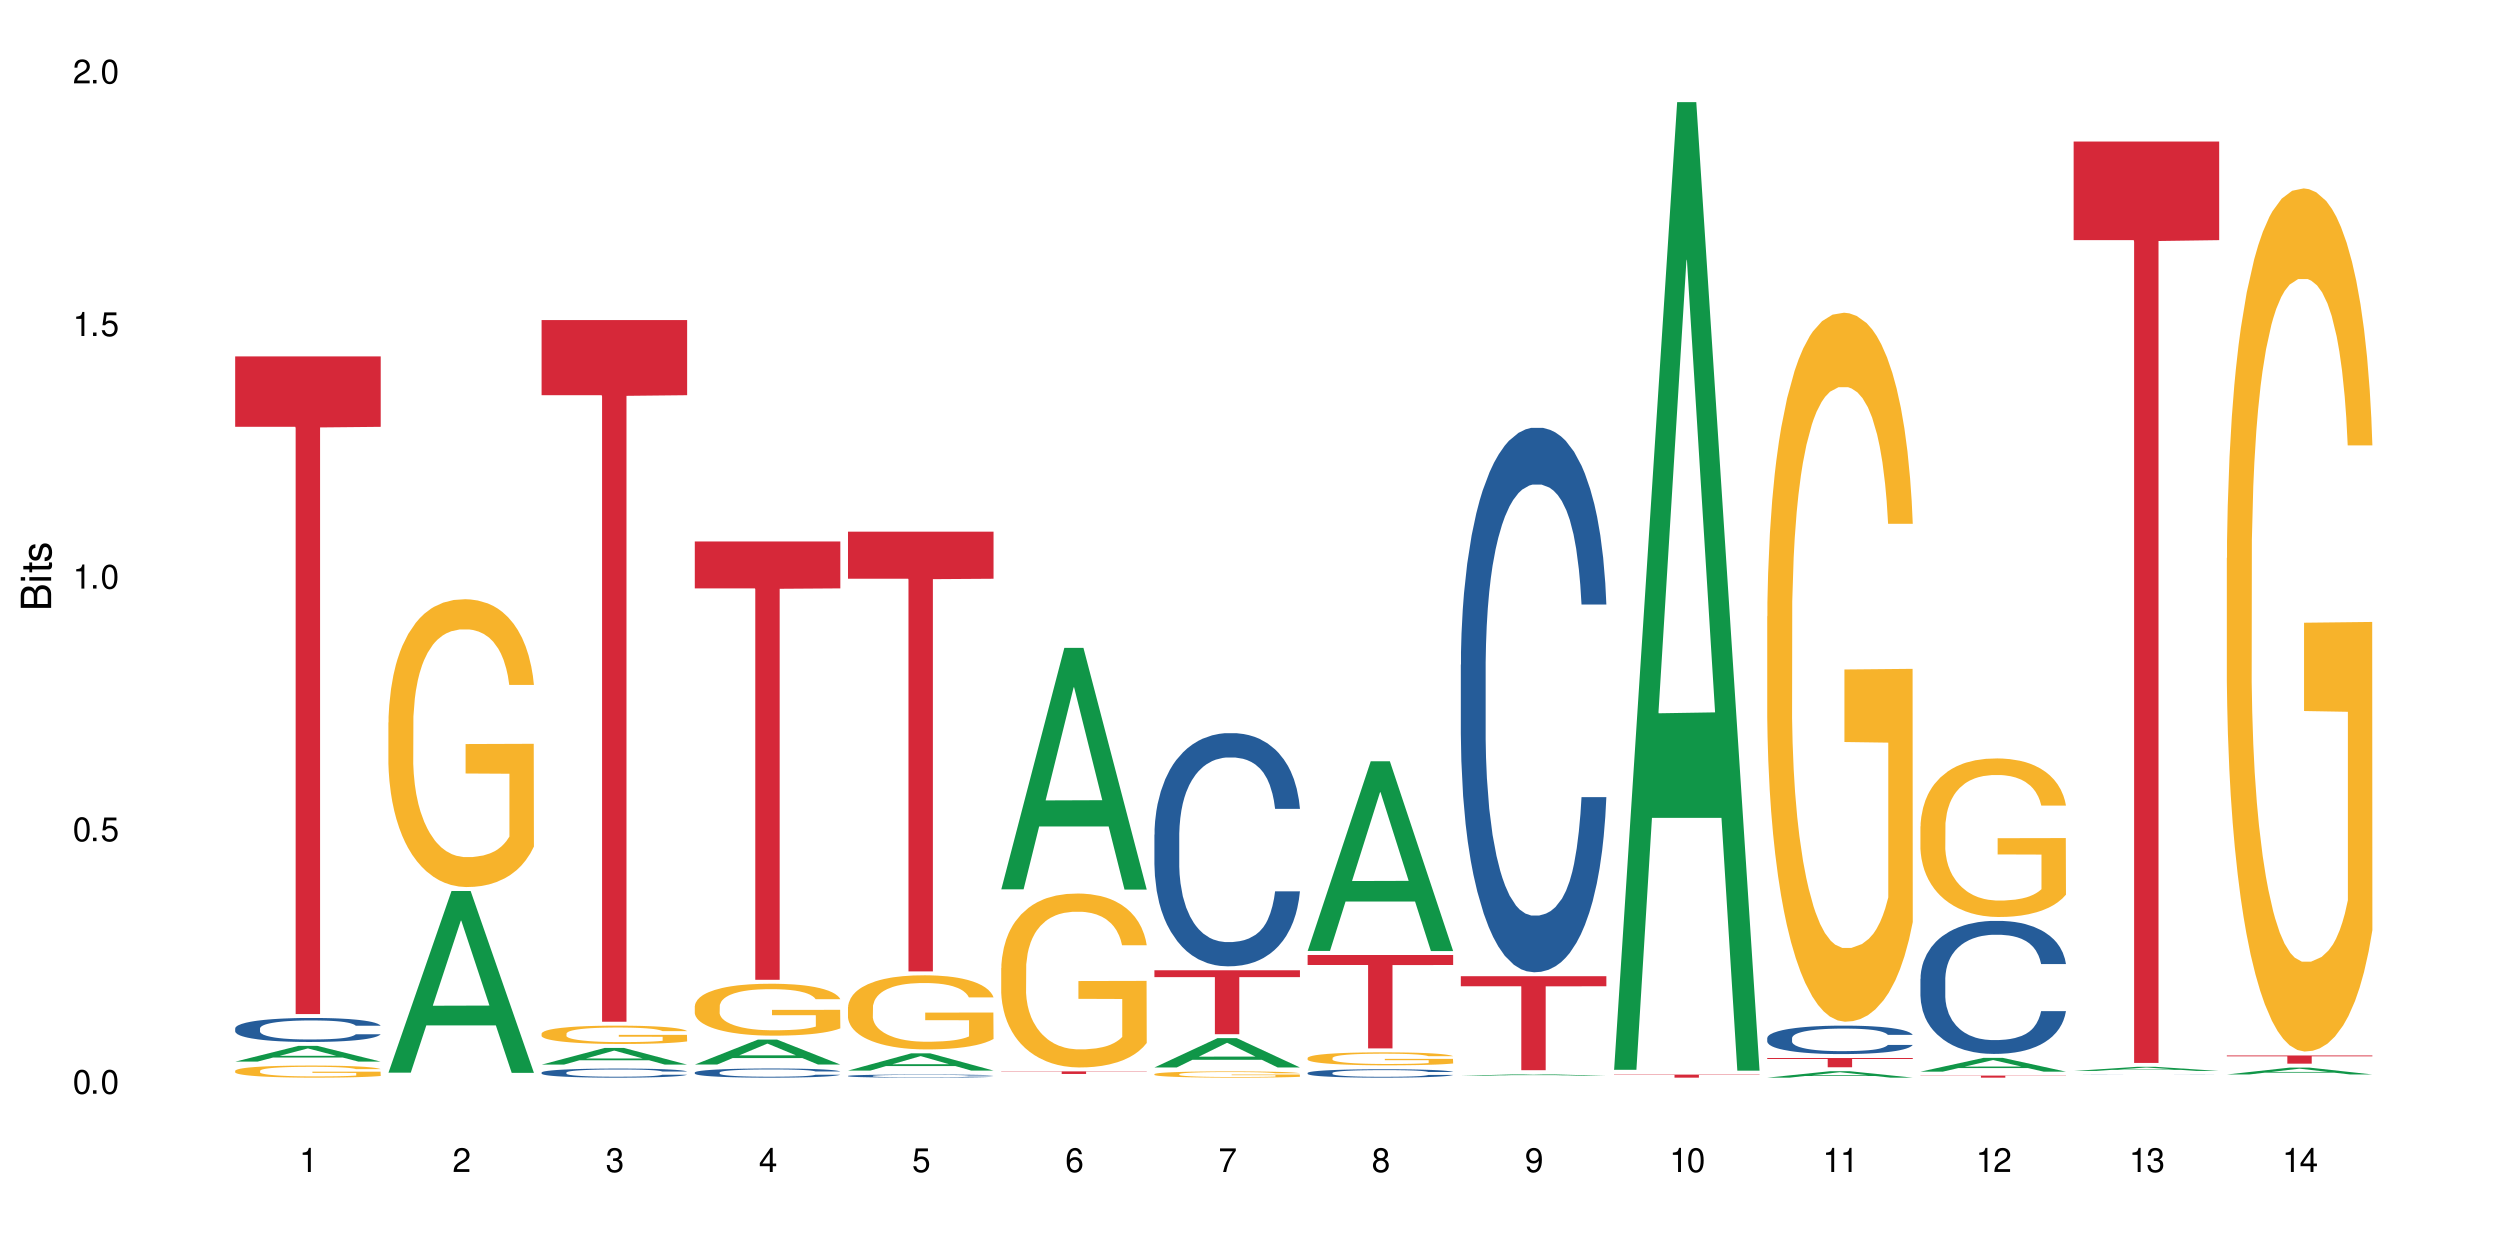 <?xml version="1.0" encoding="UTF-8"?>
<svg xmlns="http://www.w3.org/2000/svg" xmlns:xlink="http://www.w3.org/1999/xlink" width="720" height="360" viewBox="0 0 720 360">
<defs>
<g>
<g id="glyph-0-0">
</g>
<g id="glyph-0-1">
<path d="M 2.641 -6.938 C 2 -6.938 1.422 -6.656 1.078 -6.172 C 0.641 -5.562 0.406 -4.641 0.406 -3.359 C 0.406 -1.016 1.188 0.219 2.641 0.219 C 4.078 0.219 4.859 -1.016 4.859 -3.297 C 4.859 -4.641 4.656 -5.547 4.203 -6.172 C 3.844 -6.656 3.281 -6.938 2.641 -6.938 Z M 2.641 -6.188 C 3.547 -6.188 4 -5.25 4 -3.375 C 4 -1.406 3.562 -0.484 2.625 -0.484 C 1.734 -0.484 1.281 -1.438 1.281 -3.344 C 1.281 -5.25 1.734 -6.188 2.641 -6.188 Z M 2.641 -6.188 "/>
</g>
<g id="glyph-0-2">
<path d="M 1.828 -1 L 0.828 -1 L 0.828 0 L 1.828 0 Z M 1.828 -1 "/>
</g>
<g id="glyph-0-3">
<path d="M 4.562 -6.797 L 1.062 -6.797 L 0.547 -3.094 L 1.328 -3.094 C 1.719 -3.562 2.047 -3.734 2.578 -3.734 C 3.484 -3.734 4.062 -3.109 4.062 -2.094 C 4.062 -1.125 3.484 -0.531 2.578 -0.531 C 1.828 -0.531 1.375 -0.906 1.188 -1.672 L 0.328 -1.672 C 0.453 -1.109 0.547 -0.844 0.75 -0.594 C 1.125 -0.078 1.828 0.219 2.594 0.219 C 3.969 0.219 4.922 -0.781 4.922 -2.219 C 4.922 -3.562 4.031 -4.484 2.719 -4.484 C 2.25 -4.484 1.859 -4.359 1.469 -4.062 L 1.734 -5.969 L 4.562 -5.969 Z M 4.562 -6.797 "/>
</g>
<g id="glyph-0-4">
<path d="M 2.484 -4.938 L 2.484 0 L 3.328 0 L 3.328 -6.938 L 2.766 -6.938 C 2.469 -5.875 2.281 -5.734 0.984 -5.562 L 0.984 -4.938 Z M 2.484 -4.938 "/>
</g>
<g id="glyph-0-5">
<path d="M 4.859 -0.828 L 1.281 -0.828 C 1.359 -1.406 1.672 -1.781 2.5 -2.281 L 3.469 -2.828 C 4.406 -3.344 4.906 -4.062 4.906 -4.906 C 4.906 -5.484 4.672 -6.031 4.266 -6.406 C 3.859 -6.766 3.375 -6.938 2.719 -6.938 C 1.859 -6.938 1.219 -6.625 0.844 -6.031 C 0.609 -5.672 0.5 -5.234 0.484 -4.531 L 1.328 -4.531 C 1.359 -5.016 1.406 -5.281 1.531 -5.516 C 1.75 -5.938 2.188 -6.203 2.703 -6.203 C 3.469 -6.203 4.031 -5.641 4.031 -4.891 C 4.031 -4.344 3.719 -3.859 3.125 -3.516 L 2.234 -3 C 0.812 -2.172 0.406 -1.531 0.328 -0.016 L 4.859 -0.016 Z M 4.859 -0.828 "/>
</g>
<g id="glyph-0-6">
<path d="M 2.125 -3.188 L 2.578 -3.188 C 3.5 -3.188 3.984 -2.766 3.984 -1.922 C 3.984 -1.062 3.469 -0.531 2.594 -0.531 C 1.656 -0.531 1.203 -1 1.156 -2.016 L 0.312 -2.016 C 0.344 -1.453 0.438 -1.094 0.609 -0.781 C 0.953 -0.109 1.625 0.219 2.547 0.219 C 3.953 0.219 4.859 -0.625 4.859 -1.938 C 4.859 -2.828 4.516 -3.297 3.703 -3.594 C 4.344 -3.844 4.656 -4.328 4.656 -5.031 C 4.656 -6.219 3.875 -6.938 2.578 -6.938 C 1.203 -6.938 0.484 -6.172 0.453 -4.703 L 1.297 -4.703 C 1.312 -5.125 1.344 -5.359 1.453 -5.578 C 1.641 -5.969 2.062 -6.203 2.594 -6.203 C 3.344 -6.203 3.797 -5.75 3.797 -5 C 3.797 -4.516 3.609 -4.219 3.25 -4.047 C 3.016 -3.953 2.703 -3.922 2.125 -3.906 Z M 2.125 -3.188 "/>
</g>
<g id="glyph-0-7">
<path d="M 3.141 -1.672 L 3.141 0 L 3.984 0 L 3.984 -1.672 L 4.984 -1.672 L 4.984 -2.438 L 3.984 -2.438 L 3.984 -6.938 L 3.359 -6.938 L 0.266 -2.578 L 0.266 -1.672 Z M 3.141 -2.438 L 1 -2.438 L 3.141 -5.5 Z M 3.141 -2.438 "/>
</g>
<g id="glyph-0-8">
<path d="M 4.781 -5.125 C 4.609 -6.266 3.891 -6.938 2.844 -6.938 C 2.094 -6.938 1.422 -6.578 1.031 -5.953 C 0.594 -5.266 0.406 -4.422 0.406 -3.172 C 0.406 -2 0.578 -1.25 0.984 -0.641 C 1.359 -0.078 1.953 0.219 2.703 0.219 C 3.984 0.219 4.922 -0.75 4.922 -2.094 C 4.922 -3.375 4.062 -4.281 2.844 -4.281 C 2.172 -4.281 1.641 -4.031 1.281 -3.516 C 1.281 -5.234 1.828 -6.188 2.797 -6.188 C 3.391 -6.188 3.797 -5.797 3.938 -5.125 Z M 2.734 -3.531 C 3.547 -3.531 4.062 -2.953 4.062 -2.031 C 4.062 -1.156 3.484 -0.531 2.703 -0.531 C 1.922 -0.531 1.328 -1.188 1.328 -2.078 C 1.328 -2.938 1.906 -3.531 2.734 -3.531 Z M 2.734 -3.531 "/>
</g>
<g id="glyph-0-9">
<path d="M 4.984 -6.797 L 0.438 -6.797 L 0.438 -5.969 L 4.109 -5.969 C 2.5 -3.656 1.828 -2.234 1.328 0 L 2.219 0 C 2.594 -2.172 3.453 -4.047 4.984 -6.094 Z M 4.984 -6.797 "/>
</g>
<g id="glyph-0-10">
<path d="M 3.75 -3.656 C 4.469 -4.094 4.688 -4.438 4.688 -5.078 C 4.688 -6.172 3.844 -6.938 2.641 -6.938 C 1.438 -6.938 0.594 -6.172 0.594 -5.094 C 0.594 -4.438 0.812 -4.094 1.516 -3.656 C 0.734 -3.266 0.359 -2.703 0.359 -1.922 C 0.359 -0.656 1.281 0.219 2.641 0.219 C 3.984 0.219 4.922 -0.656 4.922 -1.922 C 4.922 -2.703 4.531 -3.266 3.75 -3.656 Z M 2.641 -6.188 C 3.359 -6.188 3.812 -5.75 3.812 -5.062 C 3.812 -4.406 3.344 -3.984 2.641 -3.984 C 1.922 -3.984 1.453 -4.406 1.453 -5.078 C 1.453 -5.75 1.922 -6.188 2.641 -6.188 Z M 2.641 -3.266 C 3.484 -3.266 4.062 -2.719 4.062 -1.906 C 4.062 -1.078 3.484 -0.531 2.625 -0.531 C 1.797 -0.531 1.219 -1.094 1.219 -1.906 C 1.219 -2.719 1.781 -3.266 2.641 -3.266 Z M 2.641 -3.266 "/>
</g>
<g id="glyph-0-11">
<path d="M 0.516 -1.578 C 0.672 -0.453 1.406 0.219 2.438 0.219 C 3.188 0.219 3.859 -0.141 4.266 -0.766 C 4.688 -1.453 4.891 -2.297 4.891 -3.547 C 4.891 -4.719 4.703 -5.453 4.312 -6.078 C 3.938 -6.641 3.344 -6.938 2.594 -6.938 C 1.297 -6.938 0.359 -5.969 0.359 -4.625 C 0.359 -3.344 1.234 -2.453 2.453 -2.453 C 3.094 -2.453 3.578 -2.672 4.016 -3.203 C 4 -1.484 3.469 -0.531 2.5 -0.531 C 1.906 -0.531 1.484 -0.906 1.359 -1.578 Z M 2.578 -6.203 C 3.375 -6.203 3.969 -5.531 3.969 -4.641 C 3.969 -3.797 3.391 -3.188 2.547 -3.188 C 1.734 -3.188 1.234 -3.766 1.234 -4.688 C 1.234 -5.562 1.797 -6.203 2.578 -6.203 Z M 2.578 -6.203 "/>
</g>
<g id="glyph-1-0">
</g>
<g id="glyph-1-1">
<path d="M 0 -0.953 L 0 -4.891 C 0 -5.719 -0.234 -6.344 -0.734 -6.797 C -1.188 -7.234 -1.812 -7.469 -2.5 -7.469 C -3.547 -7.469 -4.188 -7 -4.625 -5.875 C -4.984 -6.688 -5.625 -7.094 -6.531 -7.094 C -7.172 -7.094 -7.734 -6.859 -8.141 -6.391 C -8.562 -5.922 -8.75 -5.344 -8.75 -4.5 L -8.75 -0.953 Z M -4.984 -2.062 L -7.766 -2.062 L -7.766 -4.219 C -7.766 -4.844 -7.688 -5.203 -7.453 -5.5 C -7.219 -5.812 -6.859 -5.969 -6.375 -5.969 C -5.891 -5.969 -5.531 -5.812 -5.297 -5.5 C -5.062 -5.203 -4.984 -4.844 -4.984 -4.219 Z M -0.984 -2.062 L -4 -2.062 L -4 -4.781 C -4 -5.766 -3.438 -6.359 -2.484 -6.359 C -1.547 -6.359 -0.984 -5.766 -0.984 -4.781 Z M -0.984 -2.062 "/>
</g>
<g id="glyph-1-2">
<path d="M -6.281 -1.797 L -6.281 -0.797 L 0 -0.797 L 0 -1.797 Z M -8.75 -1.797 L -8.75 -0.797 L -7.484 -0.797 L -7.484 -1.797 Z M -8.75 -1.797 "/>
</g>
<g id="glyph-1-3">
<path d="M -6.281 -3.047 L -6.281 -2.016 L -8.016 -2.016 L -8.016 -1.016 L -6.281 -1.016 L -6.281 -0.172 L -5.469 -0.172 L -5.469 -1.016 L -0.719 -1.016 C -0.078 -1.016 0.281 -1.453 0.281 -2.234 C 0.281 -2.5 0.25 -2.719 0.188 -3.047 L -0.641 -3.047 C -0.609 -2.906 -0.594 -2.766 -0.594 -2.562 C -0.594 -2.141 -0.719 -2.016 -1.156 -2.016 L -5.469 -2.016 L -5.469 -3.047 Z M -6.281 -3.047 "/>
</g>
<g id="glyph-1-4">
<path d="M -4.531 -5.25 C -5.766 -5.25 -6.469 -4.422 -6.469 -2.969 C -6.469 -1.516 -5.719 -0.562 -4.547 -0.562 C -3.562 -0.562 -3.094 -1.062 -2.734 -2.562 L -2.516 -3.484 C -2.344 -4.188 -2.094 -4.469 -1.641 -4.469 C -1.047 -4.469 -0.641 -3.875 -0.641 -3 C -0.641 -2.453 -0.797 -2 -1.062 -1.75 C -1.25 -1.594 -1.422 -1.531 -1.875 -1.469 L -1.875 -0.406 C -0.422 -0.453 0.281 -1.266 0.281 -2.922 C 0.281 -4.5 -0.5 -5.516 -1.719 -5.516 C -2.656 -5.516 -3.172 -4.984 -3.469 -3.734 L -3.703 -2.766 C -3.891 -1.953 -4.156 -1.609 -4.594 -1.609 C -5.188 -1.609 -5.547 -2.125 -5.547 -2.938 C -5.547 -3.75 -5.203 -4.172 -4.531 -4.203 Z M -4.531 -5.25 "/>
</g>
</g>
</defs>
<rect x="-72" y="-36" width="864" height="432" fill="rgb(100%, 100%, 100%)" fill-opacity="1"/>
<path fill-rule="nonzero" fill="rgb(6.275%, 58.824%, 28.235%)" fill-opacity="1" d="M 67.73 305.746 L 67.777 305.742 L 85.914 301.219 L 91.422 301.219 L 109.648 305.75 L 103.242 305.75 L 98.676 304.566 L 78.656 304.566 L 74.18 305.746 L 67.73 305.746 L 80.582 304.078 L 96.84 304.074 L 88.734 301.957 L 88.645 301.953 L 88.555 301.969 L 80.539 304.074 L 80.582 304.078 Z M 67.73 305.746 "/>
<path fill-rule="nonzero" fill="rgb(14.51%, 36.078%, 60%)" fill-opacity="1" d="M 67.73 296.184 L 67.781 296.176 L 67.781 296.023 L 67.934 295.785 L 68.293 295.48 L 68.652 295.273 L 69.57 294.898 L 70.848 294.539 L 72.18 294.262 L 73.148 294.098 L 74.02 293.969 L 76.012 293.738 L 77.289 293.617 L 78.672 293.508 L 80.355 293.402 L 81.582 293.34 L 84.344 293.238 L 86.391 293.191 L 87.973 293.176 L 91.398 293.176 L 93.441 293.199 L 94.926 293.23 L 96.562 293.281 L 97.941 293.34 L 100.344 293.477 L 102.492 293.656 L 103.461 293.754 L 104.996 293.953 L 106.172 294.141 L 106.988 294.305 L 107.91 294.539 L 108.727 294.824 L 109.34 295.145 L 109.648 295.418 L 102.492 295.418 L 102.133 295.164 L 101.723 294.969 L 100.957 294.711 L 100.191 294.527 L 99.117 294.344 L 98.145 294.223 L 96.816 294.102 L 95.641 294.027 L 94.414 293.969 L 93.238 293.934 L 90.988 293.895 L 88.383 293.895 L 87.41 293.906 L 85.418 293.957 L 84.344 294.004 L 82.812 294.09 L 81.738 294.172 L 80.461 294.301 L 79.59 294.406 L 78.516 294.57 L 77.75 294.715 L 76.883 294.926 L 76.371 295.082 L 75.91 295.262 L 75.5 295.469 L 75.195 295.691 L 74.988 295.922 L 74.887 296.152 L 74.887 297.133 L 74.988 297.359 L 75.246 297.625 L 75.91 298.012 L 76.883 298.344 L 78.004 298.609 L 79.078 298.801 L 79.691 298.887 L 80.512 298.988 L 81.789 299.117 L 83.629 299.242 L 84.703 299.293 L 86.34 299.344 L 88.023 299.367 L 90.273 299.367 L 92.27 299.344 L 93.598 299.312 L 94.977 299.262 L 96.867 299.152 L 98.043 299.055 L 99.066 298.934 L 99.832 298.812 L 100.344 298.711 L 101.109 298.516 L 101.723 298.301 L 102.184 298.078 L 102.492 297.863 L 109.648 297.863 L 109.34 298.117 L 108.883 298.363 L 108.422 298.547 L 107.707 298.77 L 106.887 298.965 L 105.711 299.188 L 104.742 299.332 L 103.461 299.488 L 102.285 299.609 L 101.008 299.715 L 99.117 299.844 L 97.891 299.906 L 96.562 299.965 L 94.977 300.016 L 92.984 300.059 L 90.836 300.082 L 88.844 300.09 L 86.695 300.078 L 85.109 300.051 L 83.016 299.996 L 80.41 299.883 L 78.516 299.762 L 77.035 299.641 L 75.758 299.516 L 74.324 299.344 L 72.484 299.066 L 71.359 298.852 L 70.594 298.672 L 69.723 298.426 L 69.109 298.207 L 68.395 297.852 L 67.883 297.402 L 67.73 297.055 Z M 67.73 296.184 "/>
<path fill-rule="nonzero" fill="rgb(96.863%, 70.196%, 16.863%)" fill-opacity="1" d="M 67.73 308.375 L 67.781 308.371 L 67.781 308.305 L 67.988 308.164 L 68.496 307.965 L 69.164 307.801 L 69.879 307.676 L 70.34 307.609 L 71.105 307.512 L 71.77 307.441 L 73.457 307.301 L 75.602 307.164 L 76.777 307.109 L 78.109 307.055 L 80 306.992 L 80.867 306.973 L 83.527 306.918 L 86.543 306.887 L 89.863 306.879 L 91.398 306.883 L 93.496 306.895 L 96.355 306.93 L 97.992 306.961 L 99.27 306.992 L 100.602 307.035 L 102.234 307.098 L 103.77 307.176 L 104.996 307.25 L 106.223 307.348 L 107.246 307.449 L 108.113 307.559 L 108.883 307.695 L 109.34 307.805 L 109.648 307.918 L 102.543 307.918 L 102.133 307.805 L 101.672 307.719 L 100.906 307.613 L 100.141 307.539 L 99.375 307.477 L 97.941 307.395 L 96.715 307.344 L 95.18 307.301 L 93.699 307.27 L 92.012 307.25 L 90.988 307.246 L 88.281 307.246 L 85.828 307.266 L 84.395 307.293 L 83.375 307.316 L 81.941 307.367 L 81.074 307.406 L 80.562 307.43 L 79.027 307.527 L 78.004 307.617 L 77.445 307.68 L 76.727 307.773 L 76.215 307.859 L 75.652 307.988 L 75.348 308.082 L 74.938 308.301 L 74.887 308.875 L 75.039 308.996 L 75.348 309.125 L 75.758 309.238 L 76.371 309.359 L 76.984 309.453 L 78.059 309.578 L 78.977 309.66 L 79.691 309.715 L 81.074 309.801 L 81.637 309.828 L 82.965 309.887 L 84.344 309.93 L 86.031 309.969 L 87.309 309.988 L 89.355 310.004 L 91.961 310.004 L 95.027 309.984 L 96.969 309.961 L 98.301 309.934 L 99.168 309.914 L 100.242 309.879 L 101.008 309.844 L 101.723 309.809 L 102.594 309.758 L 102.594 308.996 L 89.969 308.992 L 89.969 308.633 L 109.598 308.633 L 109.648 309.879 L 108.574 309.965 L 107.246 310.047 L 105.969 310.109 L 104.637 310.164 L 102.746 310.223 L 101.215 310.262 L 98.863 310.309 L 96.715 310.336 L 94.465 310.355 L 92.473 310.363 L 90.121 310.367 L 88.023 310.363 L 85.777 310.344 L 83.988 310.316 L 82.352 310.285 L 80.715 310.242 L 78.672 310.176 L 77.34 310.121 L 75.961 310.055 L 74.582 309.977 L 73.355 309.891 L 72.535 309.824 L 71.719 309.746 L 70.848 309.652 L 70.031 309.543 L 69.418 309.445 L 68.855 309.332 L 68.445 309.227 L 68.039 309.082 L 67.832 308.969 L 67.73 308.871 Z M 67.73 308.375 "/>
<path fill-rule="nonzero" fill="rgb(83.922%, 15.686%, 22.353%)" fill-opacity="1" d="M 67.73 102.652 L 109.648 102.652 L 109.648 122.926 L 92.18 123.102 L 92.18 292.047 L 85.148 292.047 L 85.148 123.281 L 85.047 122.926 L 67.73 122.926 Z M 67.73 102.652 "/>
<path fill-rule="nonzero" fill="rgb(6.275%, 58.824%, 28.235%)" fill-opacity="1" d="M 111.855 308.93 L 111.898 308.883 L 130.035 256.602 L 135.543 256.602 L 153.77 308.98 L 147.367 308.98 L 142.801 295.309 L 122.781 295.309 L 118.301 308.93 L 111.855 308.93 L 124.707 289.652 L 140.961 289.602 L 132.855 265.156 L 132.766 265.109 L 132.68 265.258 L 124.66 289.602 L 124.707 289.652 Z M 111.855 308.93 "/>
<path fill-rule="nonzero" fill="rgb(96.863%, 70.196%, 16.863%)" fill-opacity="1" d="M 111.855 208.078 L 111.906 208.004 L 111.906 206.488 L 112.109 203.082 L 112.621 198.387 L 113.285 194.527 L 114 191.5 L 114.461 189.91 L 115.227 187.637 L 115.891 185.973 L 117.578 182.566 L 119.727 179.387 L 120.902 178.023 L 122.23 176.734 L 124.121 175.297 L 124.992 174.766 L 127.648 173.555 L 130.664 172.797 L 133.988 172.57 L 135.523 172.648 L 137.617 172.949 L 140.48 173.781 L 142.117 174.539 L 143.395 175.297 L 144.723 176.281 L 146.359 177.797 L 147.891 179.613 L 149.117 181.43 L 150.348 183.699 L 151.367 186.125 L 152.238 188.773 L 153.004 191.953 L 153.465 194.602 L 153.77 197.254 L 146.664 197.254 L 146.258 194.602 L 145.797 192.559 L 145.031 190.059 L 144.262 188.242 L 143.496 186.805 L 142.066 184.836 L 140.84 183.625 L 139.305 182.566 L 137.82 181.883 L 136.137 181.43 L 135.113 181.277 L 132.402 181.277 L 129.949 181.809 L 128.52 182.414 L 127.496 183.02 L 126.066 184.156 L 125.195 185.062 L 124.684 185.668 L 123.152 188.016 L 122.129 190.137 L 121.566 191.574 L 120.852 193.844 L 120.34 195.891 L 119.777 198.918 L 119.469 201.188 L 119.062 206.336 L 119.012 219.965 L 119.164 222.84 L 119.469 225.945 L 119.879 228.672 L 120.492 231.547 L 121.105 233.742 L 122.18 236.695 L 123.102 238.664 L 123.816 239.953 L 125.195 241.996 L 125.758 242.676 L 127.086 244.039 L 128.469 245.102 L 130.152 246.008 L 131.434 246.461 L 133.477 246.84 L 136.082 246.84 L 139.152 246.387 L 141.094 245.781 L 142.422 245.176 L 143.293 244.645 L 144.363 243.812 L 145.133 243.055 L 145.848 242.223 L 146.715 240.938 L 146.715 222.84 L 134.09 222.766 L 134.09 214.285 L 153.719 214.211 L 153.77 243.812 L 152.699 245.855 L 151.367 247.824 L 150.09 249.34 L 148.762 250.625 L 146.871 252.066 L 145.336 252.973 L 142.984 254.035 L 140.84 254.715 L 138.59 255.168 L 136.594 255.395 L 134.242 255.473 L 132.148 255.32 L 129.898 254.867 L 128.109 254.262 L 126.473 253.504 L 124.84 252.52 L 122.793 250.93 L 121.465 249.641 L 120.082 248.051 L 118.703 246.16 L 117.477 244.117 L 116.66 242.527 L 115.84 240.707 L 114.973 238.438 L 114.152 235.863 L 113.539 233.516 L 112.98 230.867 L 112.57 228.367 L 112.16 224.961 L 111.957 222.234 L 111.855 219.891 Z M 111.855 208.078 "/>
<path fill-rule="nonzero" fill="rgb(6.275%, 58.824%, 28.235%)" fill-opacity="1" d="M 155.977 306.609 L 156.023 306.605 L 174.16 301.797 L 179.668 301.797 L 197.895 306.613 L 191.488 306.613 L 186.922 305.355 L 166.902 305.355 L 162.426 306.609 L 155.977 306.609 L 168.828 304.836 L 185.086 304.832 L 176.98 302.586 L 176.891 302.582 L 176.801 302.594 L 168.785 304.832 L 168.828 304.836 Z M 155.977 306.609 "/>
<path fill-rule="nonzero" fill="rgb(14.51%, 36.078%, 60%)" fill-opacity="1" d="M 155.977 308.883 L 156.027 308.883 L 156.027 308.824 L 156.18 308.734 L 156.539 308.617 L 156.898 308.539 L 157.816 308.398 L 159.094 308.262 L 160.426 308.156 L 161.395 308.094 L 162.266 308.043 L 164.258 307.957 L 165.535 307.91 L 166.918 307.871 L 168.602 307.828 L 169.828 307.805 L 172.59 307.766 L 174.637 307.75 L 176.219 307.742 L 179.645 307.742 L 181.688 307.75 L 183.172 307.766 L 184.809 307.781 L 186.188 307.805 L 188.59 307.855 L 190.738 307.926 L 191.707 307.965 L 193.242 308.039 L 194.418 308.109 L 195.234 308.172 L 196.156 308.262 L 196.973 308.367 L 197.586 308.492 L 197.895 308.594 L 190.738 308.594 L 190.379 308.5 L 189.969 308.422 L 189.203 308.324 L 188.438 308.254 L 187.363 308.188 L 186.391 308.141 L 185.062 308.094 L 183.887 308.066 L 182.66 308.043 L 181.484 308.031 L 179.234 308.016 L 176.629 308.016 L 175.656 308.02 L 173.664 308.039 L 172.59 308.055 L 171.059 308.09 L 169.984 308.121 L 168.707 308.168 L 167.836 308.211 L 166.762 308.273 L 165.996 308.328 L 165.129 308.406 L 164.617 308.469 L 164.156 308.535 L 163.746 308.613 L 163.441 308.699 L 163.234 308.785 L 163.133 308.871 L 163.133 309.246 L 163.234 309.332 L 163.492 309.434 L 164.156 309.578 L 165.129 309.707 L 166.25 309.805 L 167.324 309.879 L 167.938 309.91 L 168.758 309.949 L 170.035 310 L 171.875 310.047 L 172.949 310.066 L 174.582 310.086 L 176.27 310.094 L 178.52 310.094 L 180.512 310.086 L 181.844 310.074 L 183.223 310.055 L 185.113 310.012 L 186.289 309.973 L 187.312 309.93 L 188.078 309.883 L 188.59 309.844 L 189.355 309.77 L 189.969 309.688 L 190.43 309.605 L 190.738 309.523 L 197.895 309.523 L 197.586 309.617 L 197.129 309.711 L 196.668 309.781 L 195.953 309.867 L 195.133 309.941 L 193.957 310.023 L 192.988 310.078 L 191.707 310.141 L 190.531 310.188 L 189.254 310.227 L 187.363 310.273 L 186.137 310.297 L 184.809 310.32 L 183.223 310.34 L 181.23 310.355 L 179.082 310.367 L 177.09 310.367 L 174.941 310.363 L 173.355 310.355 L 171.262 310.332 L 168.652 310.289 L 166.762 310.242 L 165.281 310.199 L 164.004 310.148 L 162.57 310.086 L 160.73 309.98 L 159.605 309.898 L 158.84 309.832 L 157.969 309.738 L 157.355 309.652 L 156.641 309.52 L 156.129 309.348 L 155.977 309.215 Z M 155.977 308.883 "/>
<path fill-rule="nonzero" fill="rgb(96.863%, 70.196%, 16.863%)" fill-opacity="1" d="M 155.977 297.648 L 156.027 297.645 L 156.027 297.547 L 156.234 297.328 L 156.742 297.031 L 157.41 296.785 L 158.125 296.59 L 158.582 296.488 L 159.352 296.344 L 160.016 296.238 L 161.703 296.023 L 163.848 295.82 L 165.023 295.73 L 166.355 295.648 L 168.246 295.559 L 169.113 295.523 L 171.773 295.445 L 174.789 295.398 L 178.109 295.383 L 179.645 295.391 L 181.742 295.41 L 184.602 295.461 L 186.238 295.512 L 187.516 295.559 L 188.848 295.621 L 190.48 295.719 L 192.016 295.832 L 193.242 295.949 L 194.469 296.094 L 195.492 296.25 L 196.359 296.418 L 197.129 296.621 L 197.586 296.789 L 197.895 296.957 L 190.789 296.957 L 190.379 296.789 L 189.918 296.66 L 189.152 296.5 L 188.387 296.383 L 187.617 296.293 L 186.188 296.168 L 184.961 296.09 L 183.426 296.023 L 181.945 295.977 L 180.258 295.949 L 179.234 295.938 L 176.527 295.938 L 174.074 295.973 L 172.641 296.012 L 171.617 296.051 L 170.188 296.121 L 169.32 296.18 L 168.809 296.219 L 167.273 296.367 L 166.25 296.504 L 165.688 296.598 L 164.973 296.742 L 164.461 296.871 L 163.898 297.062 L 163.594 297.207 L 163.184 297.535 L 163.133 298.406 L 163.285 298.59 L 163.594 298.789 L 164.004 298.961 L 164.617 299.145 L 165.23 299.285 L 166.305 299.473 L 167.223 299.598 L 167.938 299.68 L 169.32 299.809 L 169.883 299.855 L 171.211 299.941 L 172.59 300.008 L 174.277 300.066 L 175.555 300.094 L 177.602 300.121 L 180.207 300.121 L 183.273 300.09 L 185.215 300.051 L 186.547 300.012 L 187.414 299.98 L 188.488 299.926 L 189.254 299.879 L 189.969 299.824 L 190.84 299.742 L 190.84 298.59 L 178.215 298.586 L 178.215 298.043 L 197.844 298.039 L 197.895 299.926 L 196.82 300.055 L 195.492 300.184 L 194.215 300.277 L 192.883 300.359 L 190.992 300.453 L 189.461 300.512 L 187.109 300.578 L 184.961 300.621 L 182.711 300.648 L 180.719 300.664 L 178.367 300.668 L 176.27 300.66 L 174.023 300.633 L 172.234 300.594 L 170.598 300.543 L 168.961 300.48 L 166.918 300.379 L 165.586 300.297 L 164.207 300.195 L 162.828 300.074 L 161.602 299.945 L 160.781 299.844 L 159.965 299.727 L 159.094 299.582 L 158.277 299.418 L 157.664 299.27 L 157.102 299.102 L 156.691 298.941 L 156.285 298.723 L 156.078 298.551 L 155.977 298.402 Z M 155.977 297.648 "/>
<path fill-rule="nonzero" fill="rgb(83.922%, 15.686%, 22.353%)" fill-opacity="1" d="M 155.977 92.188 L 197.895 92.188 L 197.895 113.816 L 180.426 114.004 L 180.426 294.258 L 173.395 294.258 L 173.395 114.195 L 173.293 113.816 L 155.977 113.816 Z M 155.977 92.188 "/>
<path fill-rule="nonzero" fill="rgb(6.275%, 58.824%, 28.235%)" fill-opacity="1" d="M 200.102 306.59 L 200.145 306.582 L 218.281 299.402 L 223.789 299.402 L 242.016 306.594 L 235.613 306.594 L 231.047 304.719 L 211.027 304.719 L 206.547 306.59 L 200.102 306.59 L 212.953 303.941 L 229.207 303.934 L 221.102 300.578 L 221.012 300.57 L 220.926 300.59 L 212.906 303.934 L 212.953 303.941 Z M 200.102 306.59 "/>
<path fill-rule="nonzero" fill="rgb(14.51%, 36.078%, 60%)" fill-opacity="1" d="M 200.102 308.875 L 200.152 308.871 L 200.152 308.812 L 200.305 308.723 L 200.664 308.605 L 201.02 308.527 L 201.941 308.383 L 203.219 308.246 L 204.547 308.141 L 205.52 308.078 L 206.387 308.027 L 208.383 307.938 L 209.66 307.895 L 211.039 307.852 L 212.727 307.812 L 213.953 307.785 L 216.715 307.75 L 218.758 307.73 L 220.344 307.723 L 223.77 307.723 L 225.812 307.734 L 227.293 307.746 L 228.93 307.766 L 230.312 307.785 L 232.715 307.84 L 234.859 307.906 L 235.832 307.945 L 237.363 308.02 L 238.539 308.094 L 239.359 308.156 L 240.277 308.246 L 241.098 308.355 L 241.711 308.477 L 242.016 308.582 L 234.859 308.582 L 234.504 308.484 L 234.094 308.41 L 233.328 308.312 L 232.559 308.242 L 231.488 308.172 L 230.516 308.125 L 229.188 308.078 L 228.012 308.051 L 226.785 308.027 L 225.609 308.016 L 223.359 308 L 220.75 308 L 219.781 308.004 L 217.785 308.023 L 216.715 308.039 L 215.18 308.074 L 214.105 308.105 L 212.828 308.152 L 211.961 308.195 L 210.887 308.258 L 210.117 308.312 L 209.25 308.395 L 208.738 308.453 L 208.277 308.523 L 207.871 308.602 L 207.562 308.688 L 207.359 308.773 L 207.258 308.863 L 207.258 309.238 L 207.359 309.324 L 207.613 309.426 L 208.277 309.574 L 209.25 309.699 L 210.375 309.801 L 211.449 309.875 L 212.062 309.91 L 212.879 309.949 L 214.156 309.996 L 215.996 310.043 L 217.07 310.062 L 218.707 310.082 L 220.395 310.094 L 222.645 310.094 L 224.637 310.082 L 225.965 310.07 L 227.348 310.051 L 229.238 310.012 L 230.414 309.973 L 231.434 309.926 L 232.203 309.879 L 232.715 309.84 L 233.48 309.766 L 234.094 309.684 L 234.555 309.598 L 234.859 309.516 L 242.016 309.516 L 241.711 309.613 L 241.25 309.707 L 240.789 309.777 L 240.074 309.863 L 239.258 309.938 L 238.082 310.023 L 237.109 310.078 L 235.832 310.137 L 234.656 310.184 L 233.379 310.227 L 231.488 310.273 L 230.258 310.297 L 228.93 310.32 L 227.348 310.34 L 225.352 310.355 L 223.207 310.367 L 221.211 310.367 L 219.066 310.363 L 217.48 310.352 L 215.383 310.332 L 212.777 310.289 L 210.887 310.242 L 209.402 310.195 L 208.125 310.148 L 206.695 310.082 L 204.855 309.977 L 203.73 309.895 L 202.961 309.828 L 202.094 309.73 L 201.48 309.648 L 200.766 309.512 L 200.254 309.34 L 200.102 309.207 Z M 200.102 308.875 "/>
<path fill-rule="nonzero" fill="rgb(96.863%, 70.196%, 16.863%)" fill-opacity="1" d="M 200.102 289.723 L 200.152 289.707 L 200.152 289.434 L 200.355 288.82 L 200.867 287.973 L 201.531 287.277 L 202.246 286.73 L 202.707 286.441 L 203.473 286.031 L 204.137 285.734 L 205.824 285.117 L 207.973 284.543 L 209.148 284.297 L 210.477 284.066 L 212.367 283.805 L 213.238 283.711 L 215.895 283.492 L 218.91 283.355 L 222.234 283.312 L 223.77 283.328 L 225.863 283.383 L 228.727 283.531 L 230.363 283.668 L 231.641 283.805 L 232.969 283.984 L 234.605 284.258 L 236.137 284.586 L 237.363 284.914 L 238.594 285.324 L 239.613 285.762 L 240.484 286.238 L 241.25 286.812 L 241.711 287.289 L 242.016 287.77 L 234.91 287.77 L 234.504 287.289 L 234.043 286.922 L 233.277 286.469 L 232.508 286.141 L 231.742 285.883 L 230.312 285.527 L 229.082 285.309 L 227.551 285.117 L 226.066 284.996 L 224.383 284.914 L 223.359 284.887 L 220.648 284.887 L 218.195 284.98 L 216.766 285.09 L 215.742 285.199 L 214.312 285.406 L 213.441 285.57 L 212.93 285.68 L 211.398 286.102 L 210.375 286.484 L 209.812 286.742 L 209.098 287.152 L 208.586 287.523 L 208.023 288.07 L 207.715 288.477 L 207.309 289.406 L 207.258 291.867 L 207.41 292.387 L 207.715 292.945 L 208.125 293.438 L 208.738 293.957 L 209.352 294.352 L 210.426 294.887 L 211.348 295.242 L 212.062 295.473 L 213.441 295.844 L 214.004 295.965 L 215.332 296.211 L 216.715 296.402 L 218.398 296.566 L 219.68 296.648 L 221.723 296.715 L 224.328 296.715 L 227.398 296.633 L 229.34 296.527 L 230.668 296.418 L 231.539 296.32 L 232.609 296.172 L 233.379 296.035 L 234.094 295.883 L 234.961 295.652 L 234.961 292.387 L 222.336 292.371 L 222.336 290.844 L 241.965 290.828 L 242.016 296.172 L 240.941 296.539 L 239.613 296.895 L 238.336 297.168 L 237.008 297.398 L 235.117 297.66 L 233.582 297.824 L 231.23 298.016 L 229.082 298.137 L 226.836 298.219 L 224.84 298.262 L 222.488 298.273 L 220.395 298.246 L 218.145 298.164 L 216.355 298.055 L 214.719 297.918 L 213.082 297.742 L 211.039 297.453 L 209.711 297.223 L 208.328 296.934 L 206.949 296.594 L 205.723 296.227 L 204.906 295.938 L 204.086 295.609 L 203.219 295.199 L 202.398 294.734 L 201.785 294.312 L 201.223 293.836 L 200.816 293.383 L 200.406 292.77 L 200.203 292.277 L 200.102 291.852 Z M 200.102 289.723 "/>
<path fill-rule="nonzero" fill="rgb(83.922%, 15.686%, 22.353%)" fill-opacity="1" d="M 200.102 155.941 L 242.016 155.941 L 242.016 169.453 L 224.547 169.574 L 224.547 282.188 L 217.52 282.188 L 217.52 169.691 L 217.418 169.453 L 200.102 169.453 Z M 200.102 155.941 "/>
<path fill-rule="nonzero" fill="rgb(6.275%, 58.824%, 28.235%)" fill-opacity="1" d="M 244.223 308.328 L 244.27 308.324 L 262.406 303.363 L 267.914 303.363 L 286.141 308.336 L 279.734 308.336 L 275.168 307.035 L 255.148 307.035 L 250.672 308.328 L 244.223 308.328 L 257.074 306.5 L 273.332 306.496 L 265.227 304.176 L 265.137 304.172 L 265.047 304.184 L 257.031 306.496 L 257.074 306.5 Z M 244.223 308.328 "/>
<path fill-rule="nonzero" fill="rgb(14.51%, 36.078%, 60%)" fill-opacity="1" d="M 244.223 309.855 L 244.273 309.855 L 244.273 309.836 L 244.426 309.805 L 244.785 309.766 L 245.145 309.738 L 246.062 309.688 L 247.34 309.641 L 248.672 309.605 L 249.641 309.582 L 250.512 309.566 L 252.504 309.535 L 253.781 309.52 L 255.164 309.508 L 256.848 309.492 L 258.074 309.484 L 260.836 309.473 L 262.883 309.465 L 269.934 309.465 L 271.418 309.469 L 273.055 309.477 L 274.434 309.484 L 276.836 309.504 L 278.984 309.527 L 279.953 309.539 L 281.488 309.566 L 282.664 309.59 L 283.48 309.609 L 284.402 309.641 L 285.219 309.68 L 285.832 309.723 L 286.141 309.758 L 278.984 309.758 L 278.625 309.723 L 278.215 309.699 L 277.449 309.664 L 276.684 309.641 L 275.609 309.617 L 274.637 309.602 L 273.309 309.586 L 272.133 309.574 L 270.906 309.566 L 269.73 309.562 L 267.48 309.559 L 263.902 309.559 L 261.91 309.566 L 260.836 309.57 L 259.305 309.582 L 258.23 309.594 L 256.953 309.609 L 256.082 309.625 L 255.008 309.645 L 254.242 309.664 L 253.371 309.691 L 252.863 309.711 L 252.402 309.734 L 251.992 309.762 L 251.688 309.793 L 251.48 309.824 L 251.379 309.852 L 251.379 309.98 L 251.48 310.012 L 251.738 310.047 L 252.402 310.098 L 253.371 310.141 L 254.496 310.176 L 255.57 310.199 L 256.184 310.211 L 257.004 310.223 L 258.281 310.242 L 260.121 310.258 L 261.195 310.266 L 262.828 310.27 L 264.516 310.273 L 266.766 310.273 L 268.758 310.27 L 270.09 310.266 L 271.469 310.258 L 273.359 310.246 L 274.535 310.23 L 275.559 310.215 L 276.324 310.199 L 276.836 310.188 L 277.602 310.16 L 278.215 310.133 L 278.676 310.105 L 278.984 310.078 L 286.141 310.078 L 285.832 310.109 L 285.371 310.141 L 284.914 310.168 L 284.195 310.195 L 283.379 310.223 L 282.203 310.25 L 281.23 310.27 L 279.953 310.289 L 278.777 310.305 L 277.5 310.32 L 275.609 310.336 L 274.383 310.344 L 273.055 310.352 L 271.469 310.359 L 269.477 310.363 L 267.328 310.367 L 263.188 310.367 L 261.602 310.363 L 259.508 310.355 L 256.898 310.34 L 255.008 310.324 L 253.527 310.309 L 252.25 310.293 L 250.816 310.27 L 248.977 310.234 L 247.852 310.207 L 247.086 310.184 L 246.215 310.152 L 245.602 310.121 L 244.887 310.074 L 244.375 310.016 L 244.223 309.973 Z M 244.223 309.855 "/>
<path fill-rule="nonzero" fill="rgb(96.863%, 70.196%, 16.863%)" fill-opacity="1" d="M 244.223 290.027 L 244.273 290.008 L 244.273 289.617 L 244.477 288.742 L 244.988 287.531 L 245.652 286.539 L 246.371 285.758 L 246.828 285.348 L 247.598 284.766 L 248.262 284.336 L 249.949 283.457 L 252.094 282.637 L 253.27 282.289 L 254.602 281.957 L 256.492 281.586 L 257.359 281.449 L 260.02 281.137 L 263.035 280.941 L 266.355 280.883 L 267.891 280.902 L 269.988 280.98 L 272.848 281.195 L 274.484 281.391 L 275.762 281.586 L 277.094 281.84 L 278.727 282.23 L 280.262 282.695 L 281.488 283.164 L 282.715 283.75 L 283.738 284.375 L 284.605 285.055 L 285.371 285.875 L 285.832 286.559 L 286.141 287.242 L 279.035 287.242 L 278.625 286.559 L 278.164 286.031 L 277.398 285.387 L 276.633 284.918 L 275.863 284.551 L 274.434 284.043 L 273.207 283.73 L 271.672 283.457 L 270.191 283.281 L 268.504 283.164 L 267.48 283.125 L 264.773 283.125 L 262.32 283.262 L 260.887 283.418 L 259.863 283.574 L 258.434 283.867 L 257.566 284.102 L 257.055 284.258 L 255.52 284.863 L 254.496 285.406 L 253.934 285.777 L 253.219 286.363 L 252.707 286.891 L 252.145 287.668 L 251.84 288.254 L 251.43 289.582 L 251.379 293.09 L 251.531 293.832 L 251.84 294.629 L 252.25 295.332 L 252.863 296.074 L 253.477 296.637 L 254.547 297.398 L 255.469 297.906 L 256.184 298.238 L 257.566 298.766 L 258.129 298.941 L 259.457 299.289 L 260.836 299.562 L 262.523 299.797 L 263.801 299.914 L 265.848 300.012 L 268.453 300.012 L 271.52 299.895 L 273.461 299.738 L 274.793 299.582 L 275.66 299.445 L 276.734 299.23 L 277.5 299.035 L 278.215 298.824 L 279.086 298.492 L 279.086 293.832 L 266.461 293.812 L 266.461 291.629 L 286.09 291.609 L 286.141 299.23 L 285.066 299.758 L 283.738 300.266 L 282.461 300.656 L 281.129 300.988 L 279.238 301.355 L 277.707 301.59 L 275.355 301.863 L 273.207 302.039 L 270.957 302.156 L 268.965 302.215 L 266.613 302.234 L 264.516 302.195 L 262.27 302.078 L 260.477 301.922 L 258.844 301.727 L 257.207 301.473 L 255.164 301.066 L 253.832 300.734 L 252.453 300.324 L 251.074 299.836 L 249.848 299.309 L 249.027 298.902 L 248.211 298.434 L 247.34 297.848 L 246.523 297.184 L 245.91 296.582 L 245.348 295.898 L 244.938 295.254 L 244.531 294.375 L 244.324 293.676 L 244.223 293.07 Z M 244.223 290.027 "/>
<path fill-rule="nonzero" fill="rgb(83.922%, 15.686%, 22.353%)" fill-opacity="1" d="M 244.223 153.125 L 286.141 153.125 L 286.141 166.68 L 268.672 166.797 L 268.672 279.754 L 261.641 279.754 L 261.641 166.918 L 261.539 166.68 L 244.223 166.68 Z M 244.223 153.125 "/>
<path fill-rule="nonzero" fill="rgb(6.275%, 58.824%, 28.235%)" fill-opacity="1" d="M 288.348 256.137 L 288.391 256.07 L 306.527 186.594 L 312.035 186.594 L 330.262 256.203 L 323.859 256.203 L 319.289 238.031 L 299.273 238.031 L 294.793 256.137 L 288.348 256.137 L 301.199 230.516 L 317.453 230.453 L 309.348 197.969 L 309.258 197.902 L 309.172 198.098 L 301.152 230.453 L 301.199 230.516 Z M 288.348 256.137 "/>
<path fill-rule="nonzero" fill="rgb(96.863%, 70.196%, 16.863%)" fill-opacity="1" d="M 288.348 278.789 L 288.398 278.742 L 288.398 277.828 L 288.602 275.77 L 289.113 272.934 L 289.777 270.598 L 290.492 268.77 L 290.953 267.809 L 291.719 266.434 L 292.383 265.43 L 294.07 263.371 L 296.219 261.449 L 297.395 260.625 L 298.723 259.848 L 300.613 258.977 L 301.484 258.656 L 304.141 257.926 L 307.156 257.469 L 310.48 257.332 L 312.012 257.375 L 314.109 257.559 L 316.973 258.062 L 318.609 258.52 L 319.887 258.977 L 321.215 259.574 L 322.852 260.488 L 324.383 261.586 L 325.609 262.684 L 326.836 264.055 L 327.859 265.52 L 328.73 267.121 L 329.496 269.043 L 329.957 270.645 L 330.262 272.246 L 323.156 272.246 L 322.75 270.645 L 322.289 269.41 L 321.523 267.898 L 320.754 266.801 L 319.988 265.934 L 318.559 264.742 L 317.328 264.012 L 315.797 263.371 L 314.312 262.957 L 312.629 262.684 L 311.605 262.594 L 308.895 262.594 L 306.441 262.914 L 305.012 263.277 L 303.988 263.645 L 302.559 264.332 L 301.688 264.879 L 301.176 265.246 L 299.645 266.664 L 298.621 267.945 L 298.059 268.812 L 297.344 270.188 L 296.832 271.422 L 296.27 273.254 L 295.961 274.625 L 295.555 277.734 L 295.504 285.973 L 295.656 287.711 L 295.961 289.586 L 296.371 291.23 L 296.984 292.973 L 297.598 294.297 L 298.672 296.082 L 299.594 297.27 L 300.309 298.051 L 301.688 299.285 L 302.25 299.695 L 303.578 300.52 L 304.961 301.16 L 306.645 301.711 L 307.926 301.984 L 309.969 302.211 L 312.574 302.211 L 315.645 301.938 L 317.586 301.57 L 318.914 301.207 L 319.785 300.887 L 320.855 300.383 L 321.625 299.926 L 322.34 299.422 L 323.207 298.645 L 323.207 287.711 L 310.582 287.664 L 310.582 282.539 L 330.211 282.492 L 330.262 300.383 L 329.188 301.617 L 327.859 302.809 L 326.582 303.723 L 325.254 304.5 L 323.363 305.371 L 321.828 305.918 L 319.477 306.559 L 317.328 306.969 L 315.082 307.246 L 313.086 307.383 L 310.734 307.43 L 308.641 307.336 L 306.391 307.062 L 304.602 306.695 L 302.965 306.238 L 301.328 305.645 L 299.285 304.684 L 297.957 303.906 L 296.574 302.945 L 295.195 301.801 L 293.969 300.566 L 293.152 299.605 L 292.332 298.508 L 291.465 297.133 L 290.645 295.578 L 290.031 294.16 L 289.469 292.559 L 289.062 291.051 L 288.652 288.992 L 288.449 287.344 L 288.348 285.926 Z M 288.348 278.789 "/>
<path fill-rule="nonzero" fill="rgb(83.922%, 15.686%, 22.353%)" fill-opacity="1" d="M 288.348 308.555 L 330.262 308.555 L 330.262 308.637 L 312.793 308.637 L 312.793 309.301 L 305.766 309.301 L 305.766 308.637 L 288.348 308.637 Z M 288.348 308.555 "/>
<path fill-rule="nonzero" fill="rgb(6.275%, 58.824%, 28.235%)" fill-opacity="1" d="M 332.469 307.426 L 332.512 307.418 L 350.652 298.973 L 356.16 298.973 L 374.387 307.434 L 367.98 307.434 L 363.414 305.227 L 343.395 305.227 L 338.918 307.426 L 332.469 307.426 L 345.32 304.312 L 361.578 304.305 L 353.473 300.355 L 353.383 300.348 L 353.293 300.371 L 345.277 304.305 L 345.32 304.312 Z M 332.469 307.426 "/>
<path fill-rule="nonzero" fill="rgb(14.51%, 36.078%, 60%)" fill-opacity="1" d="M 332.469 240.375 L 332.52 240.316 L 332.52 238.844 L 332.672 236.512 L 333.031 233.562 L 333.391 231.539 L 334.309 227.918 L 335.586 224.418 L 336.918 221.719 L 337.887 220.121 L 338.758 218.895 L 340.75 216.625 L 342.027 215.457 L 343.406 214.414 L 345.094 213.371 L 346.32 212.758 L 349.082 211.777 L 351.129 211.348 L 352.711 211.16 L 356.137 211.16 L 358.18 211.406 L 359.664 211.715 L 361.301 212.203 L 362.68 212.758 L 365.082 214.109 L 367.23 215.828 L 368.199 216.809 L 369.734 218.711 L 370.91 220.551 L 371.727 222.148 L 372.648 224.418 L 373.465 227.18 L 374.078 230.312 L 374.387 232.949 L 367.23 232.949 L 366.871 230.496 L 366.461 228.594 L 365.695 226.074 L 364.93 224.297 L 363.855 222.516 L 362.883 221.352 L 361.555 220.184 L 360.379 219.449 L 359.152 218.895 L 357.977 218.527 L 355.727 218.16 L 353.121 218.16 L 352.148 218.281 L 350.156 218.773 L 349.082 219.203 L 347.547 220.062 L 346.477 220.859 L 345.199 222.086 L 344.328 223.129 L 343.254 224.727 L 342.488 226.137 L 341.617 228.164 L 341.109 229.695 L 340.648 231.414 L 340.238 233.441 L 339.934 235.59 L 339.727 237.859 L 339.625 240.07 L 339.625 249.582 L 339.727 251.793 L 339.984 254.371 L 340.648 258.113 L 341.617 261.367 L 342.742 263.945 L 343.816 265.785 L 344.43 266.645 L 345.25 267.629 L 346.527 268.855 L 348.367 270.082 L 349.441 270.574 L 351.074 271.062 L 352.762 271.309 L 355.012 271.309 L 357.004 271.062 L 358.336 270.758 L 359.715 270.266 L 361.605 269.223 L 362.781 268.242 L 363.805 267.074 L 364.57 265.91 L 365.082 264.926 L 365.848 263.023 L 366.461 260.938 L 366.922 258.789 L 367.23 256.703 L 374.387 256.703 L 374.078 259.156 L 373.617 261.551 L 373.16 263.332 L 372.441 265.48 L 371.625 267.383 L 370.449 269.531 L 369.477 270.941 L 368.199 272.477 L 367.023 273.641 L 365.746 274.688 L 363.855 275.914 L 362.629 276.527 L 361.301 277.078 L 359.715 277.57 L 357.723 278 L 355.574 278.246 L 353.582 278.309 L 351.434 278.184 L 349.848 277.938 L 347.754 277.387 L 345.145 276.281 L 343.254 275.113 L 341.773 273.949 L 340.496 272.723 L 339.062 271.062 L 337.223 268.363 L 336.098 266.277 L 335.332 264.559 L 334.461 262.164 L 333.848 260.016 L 333.133 256.578 L 332.621 252.223 L 332.469 248.848 Z M 332.469 240.375 "/>
<path fill-rule="nonzero" fill="rgb(96.863%, 70.196%, 16.863%)" fill-opacity="1" d="M 332.469 309.336 L 332.52 309.332 L 332.52 309.301 L 332.723 309.227 L 333.234 309.125 L 333.898 309.039 L 334.617 308.973 L 335.074 308.941 L 335.844 308.891 L 336.508 308.855 L 338.195 308.781 L 340.34 308.711 L 341.516 308.68 L 342.848 308.652 L 344.738 308.621 L 345.605 308.609 L 348.266 308.582 L 351.281 308.566 L 354.602 308.562 L 356.137 308.562 L 358.23 308.57 L 361.094 308.59 L 362.73 308.605 L 364.008 308.621 L 365.336 308.645 L 366.973 308.676 L 368.508 308.715 L 369.734 308.754 L 370.961 308.805 L 371.984 308.855 L 372.852 308.914 L 373.617 308.984 L 374.078 309.043 L 374.387 309.102 L 367.281 309.102 L 366.871 309.043 L 366.41 308.996 L 365.645 308.941 L 364.879 308.902 L 364.109 308.871 L 362.68 308.828 L 361.453 308.805 L 359.918 308.781 L 358.438 308.766 L 356.75 308.754 L 355.727 308.75 L 353.02 308.75 L 350.566 308.762 L 349.133 308.777 L 348.109 308.789 L 346.68 308.816 L 345.812 308.836 L 345.301 308.848 L 343.766 308.898 L 342.742 308.945 L 342.18 308.977 L 341.465 309.027 L 340.953 309.07 L 340.391 309.137 L 340.086 309.184 L 339.676 309.297 L 339.625 309.594 L 339.777 309.656 L 340.086 309.727 L 340.496 309.785 L 341.109 309.848 L 341.723 309.895 L 342.793 309.961 L 343.715 310 L 344.43 310.031 L 345.812 310.074 L 346.371 310.09 L 347.703 310.117 L 349.082 310.141 L 350.77 310.16 L 352.047 310.172 L 354.094 310.18 L 356.699 310.18 L 359.766 310.172 L 361.707 310.156 L 363.039 310.145 L 363.906 310.133 L 364.98 310.113 L 365.746 310.098 L 366.461 310.078 L 367.332 310.051 L 367.332 309.656 L 354.707 309.656 L 354.707 309.473 L 374.336 309.469 L 374.387 310.113 L 373.312 310.16 L 371.984 310.203 L 370.707 310.234 L 369.375 310.262 L 367.484 310.293 L 365.953 310.312 L 363.602 310.336 L 361.453 310.352 L 359.203 310.363 L 357.211 310.367 L 354.859 310.367 L 352.762 310.363 L 350.512 310.355 L 348.723 310.34 L 347.09 310.324 L 345.453 310.305 L 343.406 310.27 L 342.078 310.242 L 340.699 310.207 L 339.32 310.164 L 338.094 310.121 L 337.273 310.086 L 336.457 310.047 L 335.586 309.996 L 334.77 309.941 L 334.156 309.891 L 333.594 309.832 L 333.184 309.777 L 332.777 309.703 L 332.57 309.645 L 332.469 309.594 Z M 332.469 309.336 "/>
<path fill-rule="nonzero" fill="rgb(83.922%, 15.686%, 22.353%)" fill-opacity="1" d="M 332.469 279.434 L 374.387 279.434 L 374.387 281.406 L 356.918 281.422 L 356.918 297.844 L 349.887 297.844 L 349.887 281.441 L 349.785 281.406 L 332.469 281.406 Z M 332.469 279.434 "/>
<path fill-rule="nonzero" fill="rgb(6.275%, 58.824%, 28.235%)" fill-opacity="1" d="M 376.594 273.863 L 376.637 273.812 L 394.773 219.242 L 400.281 219.242 L 418.508 273.914 L 412.105 273.914 L 407.535 259.641 L 387.52 259.641 L 383.039 273.863 L 376.594 273.863 L 389.445 253.738 L 405.699 253.688 L 397.594 228.172 L 397.504 228.121 L 397.414 228.277 L 389.398 253.688 L 389.445 253.738 Z M 376.594 273.863 "/>
<path fill-rule="nonzero" fill="rgb(14.51%, 36.078%, 60%)" fill-opacity="1" d="M 376.594 309 L 376.645 308.996 L 376.645 308.941 L 376.797 308.859 L 377.152 308.754 L 377.512 308.68 L 378.434 308.547 L 379.711 308.422 L 381.039 308.324 L 382.012 308.266 L 382.879 308.223 L 384.871 308.141 L 386.152 308.098 L 387.531 308.059 L 389.219 308.023 L 390.445 308 L 393.207 307.965 L 395.25 307.949 L 396.836 307.941 L 400.258 307.941 L 402.305 307.953 L 403.785 307.965 L 405.422 307.98 L 406.801 308 L 409.207 308.051 L 411.352 308.113 L 412.324 308.148 L 413.855 308.215 L 415.031 308.281 L 415.852 308.34 L 416.77 308.422 L 417.59 308.523 L 418.203 308.633 L 418.508 308.73 L 411.352 308.73 L 410.996 308.641 L 410.586 308.574 L 409.82 308.48 L 409.051 308.418 L 407.977 308.352 L 407.008 308.312 L 405.68 308.27 L 404.504 308.242 L 403.277 308.223 L 402.102 308.207 L 399.852 308.195 L 397.242 308.195 L 396.273 308.199 L 394.277 308.219 L 393.207 308.234 L 391.672 308.266 L 390.598 308.293 L 389.32 308.336 L 388.453 308.375 L 387.379 308.434 L 386.609 308.484 L 385.742 308.559 L 385.23 308.613 L 384.77 308.676 L 384.363 308.746 L 384.055 308.824 L 383.852 308.906 L 383.75 308.988 L 383.75 309.332 L 383.852 309.41 L 384.105 309.504 L 384.77 309.641 L 385.742 309.758 L 386.867 309.848 L 387.941 309.914 L 388.555 309.945 L 389.371 309.98 L 390.648 310.027 L 392.488 310.07 L 393.562 310.09 L 395.199 310.105 L 396.887 310.117 L 399.137 310.117 L 401.129 310.105 L 402.457 310.094 L 403.836 310.078 L 405.73 310.039 L 406.906 310.004 L 407.926 309.961 L 408.695 309.922 L 409.207 309.887 L 409.973 309.816 L 410.586 309.742 L 411.047 309.664 L 411.352 309.586 L 418.508 309.586 L 418.203 309.676 L 417.742 309.762 L 417.281 309.828 L 416.566 309.906 L 415.75 309.973 L 414.574 310.051 L 413.602 310.102 L 412.324 310.156 L 411.148 310.199 L 409.871 310.238 L 407.977 310.281 L 406.75 310.305 L 405.422 310.324 L 403.836 310.34 L 401.844 310.355 L 399.695 310.367 L 397.703 310.367 L 395.559 310.363 L 393.973 310.355 L 391.875 310.336 L 389.27 310.293 L 387.379 310.254 L 385.895 310.211 L 384.617 310.168 L 383.188 310.105 L 381.348 310.008 L 380.223 309.934 L 379.453 309.871 L 378.586 309.785 L 377.973 309.707 L 377.258 309.582 L 376.746 309.426 L 376.594 309.305 Z M 376.594 309 "/>
<path fill-rule="nonzero" fill="rgb(96.863%, 70.196%, 16.863%)" fill-opacity="1" d="M 376.594 304.676 L 376.645 304.672 L 376.645 304.605 L 376.848 304.449 L 377.359 304.238 L 378.023 304.062 L 378.738 303.926 L 379.199 303.855 L 379.965 303.754 L 380.629 303.68 L 382.316 303.523 L 384.465 303.383 L 385.641 303.32 L 386.969 303.262 L 388.859 303.195 L 389.73 303.172 L 392.387 303.117 L 395.402 303.082 L 398.727 303.074 L 400.258 303.078 L 402.355 303.09 L 405.219 303.129 L 406.855 303.164 L 408.133 303.195 L 409.461 303.242 L 411.098 303.309 L 412.629 303.391 L 413.855 303.473 L 415.082 303.574 L 416.105 303.684 L 416.977 303.805 L 417.742 303.949 L 418.203 304.066 L 418.508 304.188 L 411.402 304.188 L 410.996 304.066 L 410.535 303.977 L 409.766 303.863 L 409 303.781 L 408.234 303.715 L 406.801 303.629 L 405.574 303.574 L 404.043 303.523 L 402.559 303.492 L 400.871 303.473 L 399.852 303.465 L 397.141 303.465 L 394.688 303.492 L 393.258 303.52 L 392.234 303.547 L 390.801 303.598 L 389.934 303.637 L 389.422 303.664 L 387.891 303.77 L 386.867 303.867 L 386.305 303.93 L 385.59 304.035 L 385.078 304.125 L 384.516 304.262 L 384.207 304.363 L 383.801 304.598 L 383.75 305.211 L 383.902 305.344 L 384.207 305.48 L 384.617 305.605 L 385.23 305.734 L 385.844 305.836 L 386.918 305.969 L 387.836 306.055 L 388.555 306.113 L 389.934 306.207 L 390.496 306.238 L 391.824 306.297 L 393.207 306.348 L 394.891 306.387 L 396.172 306.406 L 398.215 306.426 L 400.82 306.426 L 403.891 306.406 L 405.832 306.379 L 407.16 306.352 L 408.031 306.324 L 409.102 306.289 L 409.871 306.254 L 410.586 306.215 L 411.453 306.16 L 411.453 305.344 L 398.828 305.34 L 398.828 304.957 L 418.457 304.953 L 418.508 306.289 L 417.434 306.379 L 416.105 306.469 L 414.828 306.539 L 413.5 306.598 L 411.609 306.66 L 410.074 306.703 L 407.723 306.75 L 405.574 306.781 L 403.328 306.801 L 401.332 306.812 L 398.98 306.816 L 396.887 306.809 L 394.637 306.789 L 392.848 306.762 L 391.211 306.727 L 389.574 306.68 L 387.531 306.609 L 386.203 306.551 L 384.82 306.48 L 383.441 306.395 L 382.215 306.301 L 381.398 306.23 L 380.578 306.148 L 379.711 306.047 L 378.891 305.93 L 378.277 305.824 L 377.715 305.703 L 377.309 305.59 L 376.898 305.438 L 376.695 305.316 L 376.594 305.207 Z M 376.594 304.676 "/>
<path fill-rule="nonzero" fill="rgb(83.922%, 15.686%, 22.353%)" fill-opacity="1" d="M 376.594 275.043 L 418.508 275.043 L 418.508 277.922 L 401.039 277.945 L 401.039 301.945 L 394.012 301.945 L 394.012 277.973 L 393.91 277.922 L 376.594 277.922 Z M 376.594 275.043 "/>
<path fill-rule="nonzero" fill="rgb(6.275%, 58.824%, 28.235%)" fill-opacity="1" d="M 420.715 309.832 L 420.758 309.828 L 438.898 309.348 L 444.406 309.348 L 462.633 309.832 L 456.227 309.832 L 451.66 309.703 L 431.641 309.703 L 427.164 309.832 L 420.715 309.832 L 433.566 309.652 L 449.824 309.652 L 441.719 309.426 L 441.539 309.426 L 433.523 309.652 L 433.566 309.652 Z M 420.715 309.832 "/>
<path fill-rule="nonzero" fill="rgb(14.51%, 36.078%, 60%)" fill-opacity="1" d="M 420.715 191.445 L 420.766 191.301 L 420.766 187.863 L 420.918 182.414 L 421.277 175.535 L 421.637 170.805 L 422.555 162.352 L 423.832 154.18 L 425.164 147.875 L 426.133 144.148 L 427.004 141.281 L 428.996 135.98 L 430.273 133.254 L 431.652 130.82 L 433.34 128.383 L 434.566 126.949 L 437.328 124.656 L 439.371 123.652 L 440.957 123.223 L 444.383 123.223 L 446.426 123.797 L 447.91 124.512 L 449.547 125.66 L 450.926 126.949 L 453.328 130.102 L 455.477 134.117 L 456.445 136.41 L 457.98 140.852 L 459.156 145.152 L 459.973 148.879 L 460.895 154.18 L 461.711 160.629 L 462.324 167.941 L 462.633 174.102 L 455.477 174.102 L 455.117 168.371 L 454.707 163.926 L 453.941 158.051 L 453.176 153.895 L 452.102 149.738 L 451.129 147.016 L 449.801 144.293 L 448.625 142.57 L 447.398 141.281 L 446.223 140.422 L 443.973 139.562 L 441.367 139.562 L 440.395 139.848 L 438.402 140.996 L 437.328 142 L 435.793 144.004 L 434.723 145.867 L 433.441 148.734 L 432.574 151.172 L 431.5 154.898 L 430.734 158.195 L 429.863 162.922 L 429.355 166.508 L 428.895 170.52 L 428.484 175.25 L 428.18 180.266 L 427.973 185.57 L 427.871 190.727 L 427.871 212.941 L 427.973 218.102 L 428.23 224.121 L 428.895 232.863 L 429.863 240.461 L 430.988 246.48 L 432.062 250.781 L 432.676 252.789 L 433.496 255.082 L 434.773 257.945 L 436.613 260.812 L 437.688 261.961 L 439.32 263.105 L 441.008 263.68 L 443.258 263.68 L 445.25 263.105 L 446.582 262.391 L 447.961 261.242 L 449.852 258.809 L 451.027 256.512 L 452.051 253.789 L 452.816 251.066 L 453.328 248.773 L 454.094 244.332 L 454.707 239.457 L 455.168 234.441 L 455.477 229.57 L 462.633 229.57 L 462.324 235.301 L 461.863 240.891 L 461.406 245.047 L 460.688 250.062 L 459.871 254.508 L 458.695 259.523 L 457.723 262.82 L 456.445 266.402 L 455.27 269.125 L 453.992 271.562 L 452.102 274.43 L 450.875 275.863 L 449.547 277.152 L 447.961 278.297 L 445.969 279.301 L 443.82 279.875 L 441.828 280.02 L 439.68 279.73 L 438.094 279.16 L 436 277.867 L 433.391 275.289 L 431.5 272.566 L 430.02 269.844 L 428.742 266.977 L 427.309 263.105 L 425.469 256.801 L 424.344 251.926 L 423.578 247.914 L 422.707 242.324 L 422.094 237.309 L 421.379 229.281 L 420.867 219.105 L 420.715 211.223 Z M 420.715 191.445 "/>
<path fill-rule="nonzero" fill="rgb(83.922%, 15.686%, 22.353%)" fill-opacity="1" d="M 420.715 281.148 L 462.633 281.148 L 462.633 284.043 L 445.16 284.07 L 445.16 308.219 L 438.133 308.219 L 438.133 284.094 L 438.031 284.043 L 420.715 284.043 Z M 420.715 281.148 "/>
<path fill-rule="nonzero" fill="rgb(6.275%, 58.824%, 28.235%)" fill-opacity="1" d="M 464.836 308.094 L 464.883 307.832 L 483.02 29.418 L 488.527 29.418 L 506.754 308.355 L 500.352 308.355 L 495.781 235.543 L 475.766 235.543 L 471.285 308.094 L 464.836 308.094 L 477.691 205.426 L 493.945 205.16 L 485.84 74.992 L 485.75 74.73 L 485.66 75.516 L 477.645 205.16 L 477.691 205.426 Z M 464.836 308.094 "/>
<path fill-rule="nonzero" fill="rgb(83.922%, 15.686%, 22.353%)" fill-opacity="1" d="M 464.836 309.484 L 506.754 309.484 L 506.754 309.578 L 489.285 309.578 L 489.285 310.367 L 482.258 310.367 L 482.258 309.582 L 482.156 309.578 L 464.836 309.578 Z M 464.836 309.484 "/>
<path fill-rule="nonzero" fill="rgb(6.275%, 58.824%, 28.235%)" fill-opacity="1" d="M 508.961 310.367 L 509.004 310.363 L 527.145 308.496 L 532.652 308.496 L 550.879 310.367 L 544.473 310.367 L 539.906 309.879 L 519.887 309.879 L 515.41 310.367 L 508.961 310.367 L 521.812 309.676 L 538.07 309.676 L 529.965 308.801 L 529.875 308.801 L 529.785 308.805 L 521.77 309.676 L 521.812 309.676 Z M 508.961 310.367 "/>
<path fill-rule="nonzero" fill="rgb(14.51%, 36.078%, 60%)" fill-opacity="1" d="M 508.961 298.949 L 509.012 298.941 L 509.012 298.762 L 509.164 298.477 L 509.523 298.117 L 509.883 297.871 L 510.801 297.43 L 512.078 297.004 L 513.406 296.672 L 514.379 296.48 L 515.25 296.328 L 517.242 296.051 L 518.52 295.91 L 519.898 295.781 L 521.586 295.656 L 522.812 295.582 L 525.574 295.461 L 527.617 295.41 L 529.203 295.387 L 532.629 295.387 L 534.672 295.418 L 536.156 295.453 L 537.793 295.512 L 539.172 295.582 L 541.574 295.746 L 543.723 295.953 L 544.691 296.074 L 546.227 296.309 L 547.402 296.531 L 548.219 296.727 L 549.141 297.004 L 549.957 297.34 L 550.57 297.723 L 550.879 298.043 L 543.723 298.043 L 543.363 297.746 L 542.953 297.512 L 542.188 297.207 L 541.422 296.988 L 540.348 296.77 L 539.375 296.629 L 538.047 296.488 L 536.871 296.398 L 535.645 296.328 L 534.469 296.285 L 532.219 296.238 L 529.613 296.238 L 528.641 296.254 L 526.648 296.312 L 525.574 296.367 L 524.039 296.473 L 522.969 296.57 L 521.688 296.719 L 520.82 296.848 L 519.746 297.039 L 518.98 297.211 L 518.109 297.461 L 517.602 297.648 L 517.141 297.855 L 516.73 298.105 L 516.426 298.367 L 516.219 298.645 L 516.117 298.914 L 516.117 300.074 L 516.219 300.344 L 516.477 300.656 L 517.141 301.113 L 518.109 301.512 L 519.234 301.824 L 520.309 302.051 L 520.922 302.152 L 521.742 302.273 L 523.02 302.422 L 524.859 302.574 L 525.934 302.633 L 527.566 302.691 L 529.254 302.723 L 531.504 302.723 L 533.496 302.691 L 534.828 302.656 L 536.207 302.594 L 538.098 302.469 L 539.273 302.348 L 540.297 302.207 L 541.062 302.062 L 541.574 301.945 L 542.34 301.711 L 542.953 301.457 L 543.414 301.195 L 543.723 300.941 L 550.879 300.941 L 550.57 301.242 L 550.109 301.531 L 549.652 301.75 L 548.934 302.012 L 548.117 302.242 L 546.941 302.504 L 545.969 302.68 L 544.691 302.863 L 543.516 303.008 L 542.238 303.133 L 540.348 303.285 L 539.121 303.359 L 537.793 303.426 L 536.207 303.488 L 534.215 303.539 L 532.066 303.57 L 530.074 303.578 L 527.926 303.562 L 526.34 303.531 L 524.246 303.465 L 521.637 303.328 L 519.746 303.188 L 518.266 303.043 L 516.988 302.895 L 515.555 302.691 L 513.715 302.363 L 512.59 302.109 L 511.824 301.898 L 510.953 301.609 L 510.34 301.344 L 509.625 300.926 L 509.113 300.395 L 508.961 299.984 Z M 508.961 298.949 "/>
<path fill-rule="nonzero" fill="rgb(96.863%, 70.196%, 16.863%)" fill-opacity="1" d="M 508.961 177.52 L 509.012 177.332 L 509.012 173.605 L 509.215 165.211 L 509.727 153.648 L 510.391 144.141 L 511.109 136.68 L 511.566 132.766 L 512.336 127.168 L 513 123.066 L 514.688 114.676 L 516.832 106.844 L 518.008 103.484 L 519.336 100.316 L 521.23 96.773 L 522.098 95.469 L 524.758 92.484 L 527.773 90.617 L 531.094 90.059 L 532.629 90.246 L 534.723 90.992 L 537.586 93.043 L 539.223 94.906 L 540.5 96.773 L 541.828 99.195 L 543.465 102.926 L 545 107.402 L 546.227 111.879 L 547.453 117.473 L 548.477 123.441 L 549.344 129.969 L 550.109 137.801 L 550.57 144.324 L 550.879 150.852 L 543.773 150.852 L 543.363 144.324 L 542.902 139.289 L 542.137 133.137 L 541.371 128.66 L 540.602 125.117 L 539.172 120.27 L 537.945 117.285 L 536.41 114.676 L 534.93 112.996 L 533.242 111.879 L 532.219 111.504 L 529.512 111.504 L 527.055 112.809 L 525.625 114.301 L 524.602 115.793 L 523.172 118.59 L 522.301 120.828 L 521.793 122.32 L 520.258 128.102 L 519.234 133.324 L 518.672 136.867 L 517.957 142.461 L 517.445 147.496 L 516.883 154.957 L 516.578 160.551 L 516.168 173.23 L 516.117 206.797 L 516.27 213.883 L 516.578 221.531 L 516.988 228.242 L 517.602 235.328 L 518.215 240.738 L 519.285 248.012 L 520.207 252.859 L 520.922 256.027 L 522.301 261.062 L 522.863 262.742 L 524.195 266.098 L 525.574 268.711 L 527.262 270.949 L 528.539 272.066 L 530.582 273 L 533.191 273 L 536.258 271.879 L 538.199 270.387 L 539.531 268.895 L 540.398 267.59 L 541.473 265.539 L 542.238 263.676 L 542.953 261.625 L 543.824 258.453 L 543.824 213.883 L 531.195 213.699 L 531.195 192.812 L 550.828 192.625 L 550.879 265.539 L 549.805 270.574 L 548.477 275.422 L 547.195 279.152 L 545.867 282.324 L 543.977 285.867 L 542.441 288.105 L 540.09 290.715 L 537.945 292.395 L 535.695 293.512 L 533.703 294.07 L 531.352 294.258 L 529.254 293.887 L 527.004 292.766 L 525.215 291.273 L 523.582 289.41 L 521.945 286.984 L 519.898 283.07 L 518.57 279.898 L 517.191 275.984 L 515.812 271.32 L 514.582 266.285 L 513.766 262.371 L 512.949 257.895 L 512.078 252.301 L 511.262 245.957 L 510.648 240.18 L 510.086 233.652 L 509.676 227.496 L 509.266 219.105 L 509.062 212.391 L 508.961 206.609 Z M 508.961 177.52 "/>
<path fill-rule="nonzero" fill="rgb(83.922%, 15.686%, 22.353%)" fill-opacity="1" d="M 508.961 304.703 L 550.879 304.703 L 550.879 304.988 L 533.406 304.992 L 533.406 307.367 L 526.379 307.367 L 526.379 304.996 L 526.277 304.988 L 508.961 304.988 Z M 508.961 304.703 "/>
<path fill-rule="nonzero" fill="rgb(6.275%, 58.824%, 28.235%)" fill-opacity="1" d="M 553.082 308.637 L 553.129 308.633 L 571.266 304.66 L 576.773 304.66 L 595 308.641 L 588.598 308.641 L 584.027 307.602 L 564.012 307.602 L 559.531 308.637 L 553.082 308.637 L 565.938 307.172 L 582.191 307.168 L 574.086 305.309 L 573.996 305.305 L 573.906 305.316 L 565.891 307.168 L 565.938 307.172 Z M 553.082 308.637 "/>
<path fill-rule="nonzero" fill="rgb(14.51%, 36.078%, 60%)" fill-opacity="1" d="M 553.082 281.891 L 553.137 281.855 L 553.137 281.016 L 553.289 279.688 L 553.645 278.004 L 554.004 276.852 L 554.926 274.785 L 556.203 272.789 L 557.531 271.246 L 558.504 270.336 L 559.371 269.637 L 561.363 268.34 L 562.645 267.676 L 564.023 267.082 L 565.711 266.484 L 566.938 266.137 L 569.695 265.574 L 571.742 265.332 L 573.328 265.227 L 576.75 265.227 L 578.797 265.367 L 580.277 265.539 L 581.914 265.82 L 583.293 266.137 L 585.695 266.906 L 587.844 267.887 L 588.816 268.445 L 590.348 269.531 L 591.523 270.582 L 592.344 271.492 L 593.262 272.789 L 594.082 274.363 L 594.695 276.148 L 595 277.656 L 587.844 277.656 L 587.484 276.254 L 587.078 275.168 L 586.312 273.734 L 585.543 272.719 L 584.469 271.703 L 583.5 271.039 L 582.172 270.371 L 580.996 269.953 L 579.766 269.637 L 578.59 269.426 L 576.344 269.219 L 573.734 269.219 L 572.766 269.285 L 570.77 269.566 L 569.695 269.812 L 568.164 270.301 L 567.09 270.758 L 565.812 271.457 L 564.941 272.055 L 563.871 272.965 L 563.102 273.77 L 562.234 274.926 L 561.723 275.801 L 561.262 276.781 L 560.855 277.934 L 560.547 279.16 L 560.344 280.457 L 560.242 281.719 L 560.242 287.145 L 560.344 288.406 L 560.598 289.875 L 561.262 292.012 L 562.234 293.867 L 563.359 295.336 L 564.434 296.387 L 565.047 296.879 L 565.863 297.438 L 567.141 298.137 L 568.98 298.84 L 570.055 299.117 L 571.691 299.398 L 573.379 299.539 L 575.625 299.539 L 577.621 299.398 L 578.949 299.223 L 580.328 298.945 L 582.223 298.348 L 583.398 297.789 L 584.418 297.121 L 585.188 296.457 L 585.695 295.898 L 586.465 294.812 L 587.078 293.621 L 587.539 292.395 L 587.844 291.207 L 595 291.207 L 594.695 292.605 L 594.234 293.973 L 593.773 294.988 L 593.059 296.211 L 592.242 297.297 L 591.066 298.523 L 590.094 299.328 L 588.816 300.203 L 587.641 300.871 L 586.363 301.465 L 584.469 302.164 L 583.242 302.516 L 581.914 302.828 L 580.328 303.109 L 578.336 303.355 L 576.188 303.496 L 574.195 303.531 L 572.047 303.461 L 570.465 303.32 L 568.367 303.004 L 565.762 302.375 L 563.871 301.711 L 562.387 301.043 L 561.109 300.344 L 559.68 299.398 L 557.836 297.859 L 556.715 296.668 L 555.945 295.688 L 555.078 294.32 L 554.465 293.098 L 553.75 291.137 L 553.238 288.648 L 553.082 286.723 Z M 553.082 281.891 "/>
<path fill-rule="nonzero" fill="rgb(96.863%, 70.196%, 16.863%)" fill-opacity="1" d="M 553.082 237.984 L 553.137 237.945 L 553.137 237.109 L 553.34 235.234 L 553.852 232.648 L 554.516 230.52 L 555.23 228.852 L 555.691 227.977 L 556.457 226.723 L 557.121 225.805 L 558.809 223.93 L 560.957 222.176 L 562.133 221.426 L 563.461 220.719 L 565.352 219.926 L 566.223 219.633 L 568.879 218.965 L 571.895 218.547 L 575.219 218.422 L 576.75 218.465 L 578.848 218.633 L 581.711 219.09 L 583.348 219.508 L 584.625 219.926 L 585.953 220.469 L 587.59 221.301 L 589.121 222.301 L 590.348 223.305 L 591.574 224.555 L 592.598 225.891 L 593.469 227.352 L 594.234 229.102 L 594.695 230.562 L 595 232.02 L 587.895 232.02 L 587.484 230.562 L 587.027 229.434 L 586.258 228.059 L 585.492 227.059 L 584.727 226.266 L 583.293 225.18 L 582.066 224.512 L 580.535 223.93 L 579.051 223.555 L 577.363 223.305 L 576.344 223.219 L 573.633 223.219 L 571.18 223.512 L 569.75 223.848 L 568.727 224.18 L 567.293 224.805 L 566.426 225.305 L 565.914 225.641 L 564.383 226.934 L 563.359 228.102 L 562.797 228.895 L 562.082 230.145 L 561.57 231.27 L 561.008 232.938 L 560.699 234.191 L 560.293 237.027 L 560.242 244.535 L 560.395 246.121 L 560.699 247.828 L 561.109 249.332 L 561.723 250.918 L 562.336 252.125 L 563.41 253.754 L 564.328 254.836 L 565.047 255.547 L 566.426 256.672 L 566.988 257.047 L 568.316 257.797 L 569.695 258.383 L 571.383 258.883 L 572.66 259.133 L 574.707 259.344 L 577.312 259.344 L 580.383 259.094 L 582.324 258.758 L 583.652 258.426 L 584.52 258.133 L 585.594 257.672 L 586.363 257.258 L 587.078 256.797 L 587.945 256.09 L 587.945 246.121 L 575.32 246.078 L 575.32 241.406 L 594.949 241.363 L 595 257.672 L 593.926 258.801 L 592.598 259.883 L 591.32 260.719 L 589.992 261.426 L 588.102 262.219 L 586.566 262.719 L 584.215 263.305 L 582.066 263.68 L 579.82 263.93 L 577.824 264.055 L 575.473 264.098 L 573.379 264.016 L 571.129 263.762 L 569.34 263.43 L 567.703 263.012 L 566.066 262.469 L 564.023 261.594 L 562.695 260.887 L 561.312 260.008 L 559.934 258.965 L 558.707 257.84 L 557.891 256.965 L 557.07 255.965 L 556.203 254.711 L 555.383 253.293 L 554.77 252 L 554.207 250.543 L 553.801 249.164 L 553.391 247.289 L 553.188 245.785 L 553.082 244.492 Z M 553.082 237.984 "/>
<path fill-rule="nonzero" fill="rgb(83.922%, 15.686%, 22.353%)" fill-opacity="1" d="M 553.082 309.77 L 595 309.77 L 595 309.836 L 577.531 309.836 L 577.531 310.367 L 570.504 310.367 L 570.504 309.836 L 553.082 309.836 Z M 553.082 309.77 "/>
<path fill-rule="nonzero" fill="rgb(6.275%, 58.824%, 28.235%)" fill-opacity="1" d="M 597.207 308.438 L 597.25 308.434 L 615.391 307.246 L 620.898 307.246 L 639.125 308.438 L 632.719 308.438 L 628.152 308.125 L 608.133 308.125 L 603.656 308.438 L 597.207 308.438 L 610.059 308 L 626.316 307.996 L 618.211 307.441 L 618.121 307.441 L 618.031 307.445 L 610.016 307.996 L 610.059 308 Z M 597.207 308.438 "/>
<path fill-rule="nonzero" fill="rgb(14.51%, 36.078%, 60%)" fill-opacity="1" d="M 597.207 309.578 L 597.41 309.578 L 597.77 309.574 L 599.047 309.574 L 600.324 309.57 L 603.496 309.57 L 605.488 309.566 L 632.938 309.566 L 634.473 309.57 L 637.387 309.57 L 638.203 309.574 L 639.125 309.574 L 631.199 309.574 L 630.434 309.57 L 607.227 309.57 L 606.355 309.574 L 604.977 309.574 L 604.672 309.578 L 604.363 309.578 L 604.363 309.582 L 604.465 309.582 L 604.723 309.586 L 605.387 309.586 L 606.355 309.59 L 611.266 309.59 L 613.105 309.594 L 624.453 309.594 L 626.344 309.59 L 630.586 309.59 L 631.199 309.586 L 639.125 309.586 L 638.816 309.586 L 638.355 309.59 L 635.188 309.59 L 634.215 309.594 L 603.801 309.594 L 601.961 309.59 L 599.199 309.59 L 598.586 309.586 L 597.871 309.586 L 597.359 309.582 L 597.207 309.582 Z M 597.207 309.578 "/>
<path fill-rule="nonzero" fill="rgb(83.922%, 15.686%, 22.353%)" fill-opacity="1" d="M 597.207 40.754 L 639.125 40.754 L 639.125 69.16 L 621.652 69.41 L 621.652 306.121 L 614.625 306.121 L 614.625 69.656 L 614.523 69.16 L 597.207 69.16 Z M 597.207 40.754 "/>
<path fill-rule="nonzero" fill="rgb(6.275%, 58.824%, 28.235%)" fill-opacity="1" d="M 641.328 309.449 L 641.375 309.445 L 659.512 307.461 L 665.02 307.461 L 683.246 309.449 L 676.844 309.449 L 672.273 308.93 L 652.258 308.93 L 647.777 309.449 L 641.328 309.449 L 654.184 308.715 L 670.438 308.715 L 662.332 307.785 L 662.242 307.781 L 662.152 307.789 L 654.137 308.715 L 654.184 308.715 Z M 641.328 309.449 "/>
<path fill-rule="nonzero" fill="rgb(96.863%, 70.196%, 16.863%)" fill-opacity="1" d="M 641.328 160.73 L 641.383 160.504 L 641.383 155.961 L 641.586 145.746 L 642.098 131.672 L 642.762 120.094 L 643.477 111.012 L 643.938 106.246 L 644.703 99.434 L 645.367 94.441 L 647.055 84.223 L 649.203 74.688 L 650.379 70.602 L 651.707 66.742 L 653.598 62.43 L 654.469 60.84 L 657.125 57.207 L 660.141 54.938 L 663.465 54.258 L 664.996 54.484 L 667.094 55.391 L 669.957 57.891 L 671.59 60.16 L 672.871 62.43 L 674.199 65.383 L 675.836 69.922 L 677.367 75.371 L 678.594 80.816 L 679.82 87.629 L 680.844 94.895 L 681.715 102.84 L 682.48 112.375 L 682.941 120.32 L 683.246 128.266 L 676.141 128.266 L 675.73 120.32 L 675.273 114.191 L 674.504 106.699 L 673.738 101.25 L 672.973 96.938 L 671.539 91.035 L 670.312 87.402 L 668.781 84.223 L 667.297 82.18 L 665.609 80.816 L 664.59 80.363 L 661.879 80.363 L 659.426 81.953 L 657.996 83.77 L 656.973 85.586 L 655.539 88.992 L 654.672 91.715 L 654.16 93.531 L 652.625 100.57 L 651.605 106.926 L 651.043 111.238 L 650.328 118.051 L 649.816 124.18 L 649.254 133.262 L 648.945 140.07 L 648.539 155.508 L 648.484 196.371 L 648.641 205 L 648.945 214.309 L 649.355 222.48 L 649.969 231.105 L 650.582 237.691 L 651.656 246.543 L 652.574 252.445 L 653.293 256.305 L 654.672 262.434 L 655.234 264.48 L 656.562 268.566 L 657.941 271.742 L 659.629 274.469 L 660.906 275.828 L 662.953 276.965 L 665.559 276.965 L 668.625 275.602 L 670.57 273.785 L 671.898 271.969 L 672.766 270.383 L 673.84 267.883 L 674.609 265.613 L 675.324 263.117 L 676.191 259.258 L 676.191 205 L 663.566 204.773 L 663.566 179.344 L 683.195 179.117 L 683.246 267.883 L 682.172 274.012 L 680.844 279.918 L 679.566 284.457 L 678.238 288.316 L 676.344 292.629 L 674.812 295.355 L 672.461 298.531 L 670.312 300.574 L 668.066 301.938 L 666.07 302.617 L 663.719 302.844 L 661.625 302.391 L 659.375 301.027 L 657.586 299.215 L 655.949 296.941 L 654.312 293.992 L 652.27 289.223 L 650.941 285.363 L 649.559 280.598 L 648.18 274.922 L 646.953 268.793 L 646.137 264.023 L 645.316 258.574 L 644.449 251.766 L 643.629 244.047 L 643.016 237.008 L 642.453 229.062 L 642.047 221.57 L 641.637 211.355 L 641.434 203.184 L 641.328 196.145 Z M 641.328 160.73 "/>
<path fill-rule="nonzero" fill="rgb(83.922%, 15.686%, 22.353%)" fill-opacity="1" d="M 641.328 303.973 L 683.246 303.973 L 683.246 304.227 L 665.777 304.227 L 665.777 306.332 L 658.75 306.332 L 658.75 304.23 L 658.648 304.227 L 641.328 304.227 Z M 641.328 303.973 "/>
<g fill="rgb(0%, 0%, 0%)" fill-opacity="1">
<use xlink:href="#glyph-0-1" x="20.965" y="314.993"/>
<use xlink:href="#glyph-0-2" x="25.965" y="314.993"/>
<use xlink:href="#glyph-0-1" x="28.965" y="314.993"/>
</g>
<g fill="rgb(0%, 0%, 0%)" fill-opacity="1">
<use xlink:href="#glyph-0-1" x="20.965" y="242.251"/>
<use xlink:href="#glyph-0-2" x="25.965" y="242.251"/>
<use xlink:href="#glyph-0-3" x="28.965" y="242.251"/>
</g>
<g fill="rgb(0%, 0%, 0%)" fill-opacity="1">
<use xlink:href="#glyph-0-4" x="20.965" y="169.509"/>
<use xlink:href="#glyph-0-2" x="25.965" y="169.509"/>
<use xlink:href="#glyph-0-1" x="28.965" y="169.509"/>
</g>
<g fill="rgb(0%, 0%, 0%)" fill-opacity="1">
<use xlink:href="#glyph-0-4" x="20.965" y="96.767"/>
<use xlink:href="#glyph-0-2" x="25.965" y="96.767"/>
<use xlink:href="#glyph-0-3" x="28.965" y="96.767"/>
</g>
<g fill="rgb(0%, 0%, 0%)" fill-opacity="1">
<use xlink:href="#glyph-0-5" x="20.965" y="24.024"/>
<use xlink:href="#glyph-0-2" x="25.965" y="24.024"/>
<use xlink:href="#glyph-0-1" x="28.965" y="24.024"/>
</g>
<g fill="rgb(0%, 0%, 0%)" fill-opacity="1">
<use xlink:href="#glyph-0-4" x="86.188" y="337.532"/>
</g>
<g fill="rgb(0%, 0%, 0%)" fill-opacity="1">
<use xlink:href="#glyph-0-5" x="130.312" y="337.532"/>
</g>
<g fill="rgb(0%, 0%, 0%)" fill-opacity="1">
<use xlink:href="#glyph-0-6" x="174.434" y="337.532"/>
</g>
<g fill="rgb(0%, 0%, 0%)" fill-opacity="1">
<use xlink:href="#glyph-0-7" x="218.559" y="337.532"/>
</g>
<g fill="rgb(0%, 0%, 0%)" fill-opacity="1">
<use xlink:href="#glyph-0-3" x="262.68" y="337.532"/>
</g>
<g fill="rgb(0%, 0%, 0%)" fill-opacity="1">
<use xlink:href="#glyph-0-8" x="306.805" y="337.532"/>
</g>
<g fill="rgb(0%, 0%, 0%)" fill-opacity="1">
<use xlink:href="#glyph-0-9" x="350.926" y="337.532"/>
</g>
<g fill="rgb(0%, 0%, 0%)" fill-opacity="1">
<use xlink:href="#glyph-0-10" x="395.051" y="337.532"/>
</g>
<g fill="rgb(0%, 0%, 0%)" fill-opacity="1">
<use xlink:href="#glyph-0-11" x="439.172" y="337.532"/>
</g>
<g fill="rgb(0%, 0%, 0%)" fill-opacity="1">
<use xlink:href="#glyph-0-4" x="480.797" y="337.532"/>
<use xlink:href="#glyph-0-1" x="485.797" y="337.532"/>
</g>
<g fill="rgb(0%, 0%, 0%)" fill-opacity="1">
<use xlink:href="#glyph-0-4" x="524.918" y="337.532"/>
<use xlink:href="#glyph-0-4" x="529.918" y="337.532"/>
</g>
<g fill="rgb(0%, 0%, 0%)" fill-opacity="1">
<use xlink:href="#glyph-0-4" x="569.043" y="337.532"/>
<use xlink:href="#glyph-0-5" x="574.043" y="337.532"/>
</g>
<g fill="rgb(0%, 0%, 0%)" fill-opacity="1">
<use xlink:href="#glyph-0-4" x="613.164" y="337.532"/>
<use xlink:href="#glyph-0-6" x="618.164" y="337.532"/>
</g>
<g fill="rgb(0%, 0%, 0%)" fill-opacity="1">
<use xlink:href="#glyph-0-4" x="657.289" y="337.532"/>
<use xlink:href="#glyph-0-7" x="662.289" y="337.532"/>
</g>
<g fill="rgb(0%, 0%, 0%)" fill-opacity="1">
<use xlink:href="#glyph-1-1" x="14.725" y="176.012"/>
<use xlink:href="#glyph-1-2" x="14.725" y="168.012"/>
<use xlink:href="#glyph-1-3" x="14.725" y="165.012"/>
<use xlink:href="#glyph-1-4" x="14.725" y="162.012"/>
</g>
</svg>
